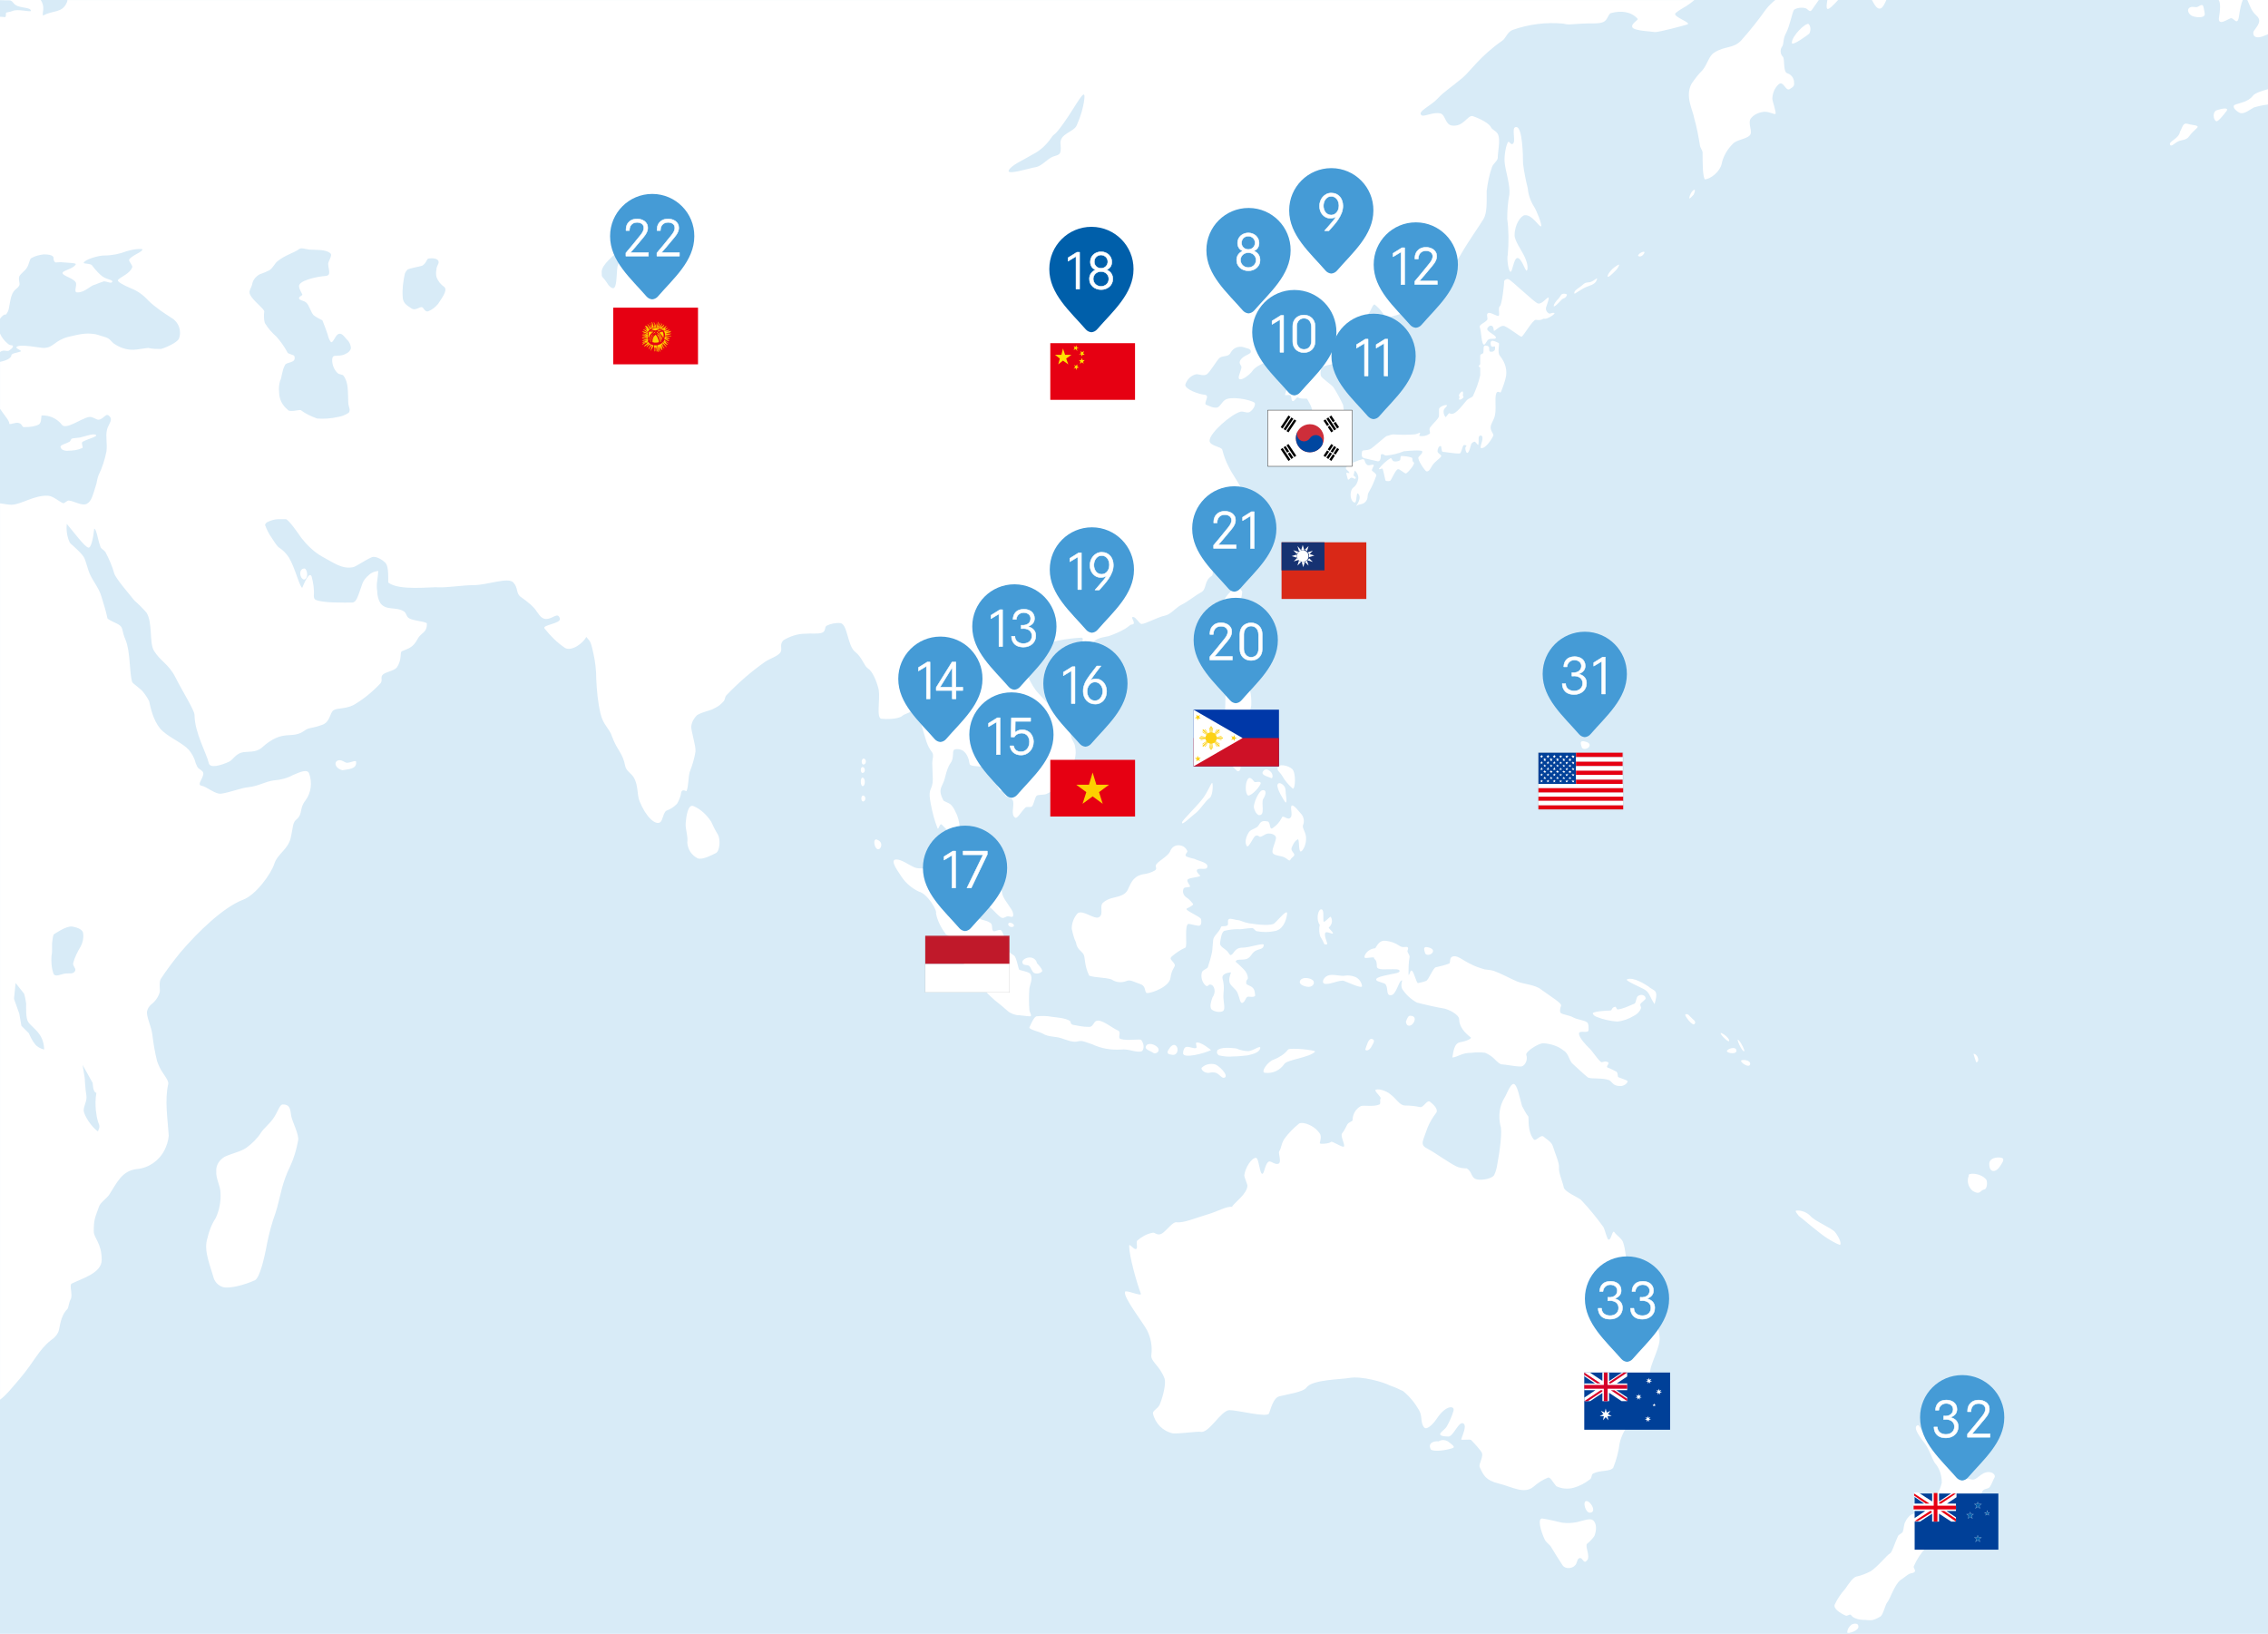 <?xml version="1.0" encoding="UTF-8"?>
<svg xmlns="http://www.w3.org/2000/svg" xmlns:xlink="http://www.w3.org/1999/xlink" viewBox="0 0 640 461">
  <defs>
    <style>
      .n {
        fill: #0038a8;
      }

      .o {
        fill: #fdd000;
      }

      .p {
        fill: #e60012;
      }

      .q, .r, .s, .t {
        fill: #fff;
      }

      .u {
        fill: #d92817;
      }

      .v {
        fill: #c0192a;
      }

      .r {
        stroke-linecap: round;
        stroke-linejoin: round;
        stroke-width: .14px;
      }

      .r, .w {
        stroke: #fff;
      }

      .x, .y, .w {
        fill: none;
      }

      .z {
        fill: #004098;
      }

      .aa {
        isolation: isolate;
      }

      .ab {
        fill: #ffe100;
      }

      .ac {
        fill: #163272;
      }

      .y, .w, .t {
        stroke-width: .05px;
      }

      .y, .t {
        stroke: #ababab;
      }

      .ad {
        fill: #459bd6;
      }

      .ad, .ae {
        fill-rule: evenodd;
      }

      .af {
        fill: #0060ad;
      }

      .ag {
        fill: #fcd116;
      }

      .ah {
        fill: #cd2e3a;
      }

      .ai {
        fill: #ce1126;
      }

      .aj {
        fill: #d8ebf7;
      }

      .s {
        stroke: #000;
        stroke-miterlimit: 10;
        stroke-width: .1px;
      }

      .ae {
        fill: #005faa;
      }

      .ak {
        fill: #d60029;
      }

      .al {
        fill: #0047a0;
      }
    </style>
    <symbol id="a" data-name="ブルー" viewBox="0 0 15.96 19.96">
      <path id="b" data-name="シェイプ 1 のコピー 2-4" class="ae" d="M7.98,0C3.57,0,0,3.58,0,7.98v.04C0,12.71,3.99,16.06,6.9,19.42c.27.31.65.5,1.05.54h.05c.41-.04.78-.23,1.05-.54,2.91-3.36,6.9-6.71,6.9-11.4C15.98,3.62,12.43.03,8.02,0h-.04Z"/>
    </symbol>
    <symbol id="c" data-name="水色" viewBox="0 0 15.96 19.96">
      <path id="d" data-name="シェイプ 1 のコピー 2-4" class="ad" d="M7.98,0C3.57,0,0,3.58,0,7.98v.04C0,12.71,3.99,16.06,6.9,19.42c.27.31.65.5,1.05.54h.05c.41-.04.78-.23,1.05-.54,2.91-3.37,6.9-6.71,6.9-11.4C15.98,3.62,12.43.02,8.02,0h-.04Z"/>
    </symbol>
  </defs>
  <g id="e" data-name="レイヤー 4">
    <g id="f" data-name="レイヤー 2">
      <rect class="aj" y="0" width="640" height="461"/>
    </g>
    <path class="q" d="M345.46,208.39c.15.6,1.34-.74,1.94,0s-1.94,2.68.6,3.58c1.04.3,2.38-1.04,3.58-.45.45.15,1.34,1.94,1.94,1.94s.89-1.49,1.49-1.04c1.79,1.34,3.73,4.02,4.32,3.87,0-1.64-.45-3.28-1.49-4.92-.75-1.19-.89.15-1.94-.3-.74-.3-1.64-1.49-2.23-1.49s-1.49,1.64-2.09,1.19c-1.34-.74-2.09-4.17-1.49-5.51.6-1.34,2.83-4.47,2.98-6.11.15-2.09-.15-4.32-.89-6.26-.3-.75-1.49.6-2.09.6s-2.68-2.09-3.87-.3c-.74,1.04-.15,6.71-.74,8.94-.15.74-1.04-.3-1.49-.15-.89.3.74,3.13,1.49,6.41ZM518.68,0h-3.02c-.18,1.09-.35,2.16-.04,2.47.4.4,1.9-1.18,3.06-2.47ZM564.79,326.69c-1.19-.3-3.72,0-3.43,2.09.15,2.23,1.94,2.09,3.13.15.3-.6,1.49-1.94.3-2.23ZM444.85,429.5c-1.34.3-2.68.3-4.02.15-1.94-.45-3.72-.89-5.66-1.19-1.34,0-.45,3.43.74,5.96.45.89,1.49,1.49,1.79,2.09,1.04,1.79,2.23,3.58,3.28,5.22.74,1.04,2.68.89,3.43,0,.6-.45.6-1.64,1.04-1.94,1.19-.89,1.34,2.09,2.53.3.75-1.04-.74-3.87-.15-4.47.74-.6,1.49-1.34,2.09-2.23.6-1.49.74-3.58-.45-4.47-.89-.6-2.68.15-4.62.6ZM517.86,347.7c-.89-1.19-5.81-3.13-7-4.62-1.04-1.04-2.53-1.64-4.02-1.49-.45.15.6,1.19.74,1.49.15,0,5.96,5.07,8.2,6.41,1.19.74,2.23,1.34,3.43,1.79.45-.3,0-1.79-1.34-3.58ZM505.64,12.16c.15.89,4.62-2.38,4.92-2.68.45-.89.45-1.94-.15-2.68-.74-.6-4.92,3.43-4.77,5.36ZM477.92,54.92c.45-.89.6-1.94-.3-1.04-.6.6-1.04,1.94-.89,2.09s.74-.6,1.19-1.04ZM556.74,336.08c2.09,1.19,1.94-.15,3.13-.45.89,0,1.04-2.23.6-2.83-1.64-1.94-5.36-1.94-4.92-1.04-.6,1.49-.15,3.28,1.19,4.32ZM556.89,297.34l.74,2.38c1.19,0,.45-2.38-.74-2.38ZM447.68,423.54c-1.19,0-.3,3.43,1.04,3.28,1.94-.15.15-3.28-1.04-3.28ZM290.04,270.22c-.74.15-2.09.89-1.34,1.79.45.45,1.34.15,1.79.6.45.45.74,1.64,1.34,1.94.74.3,1.64.15,2.23-.45.3-.45-1.19-2.09-1.49-2.38v-.15c-.3-1.04-1.49-1.64-2.53-1.34ZM346.51,179.48c.45-.45.6-1.49,1.04-2.68.75-1.19,1.34-2.53,1.79-4.02,0-1.34,1.04-3.72,1.19-5.66,0-.15,0-.3-.15-.45-.45-.74-1.34-1.04-2.09-.6-1.64,1.19-2.83,2.83-3.58,4.62-.45,1.19-.75,2.53-.89,3.87,0,1.04.89,1.79,1.49,2.83.6,1.04.74,1.94,1.19,2.09ZM335.48,260.69c.45,0,2.68.74,3.13.45.45-.3.45-1.19.3-1.79-.15-.74-4.77-2.53-4.02-2.98.3-.15,1.79-.89,1.79-1.19s-1.34-1.64-1.64-1.79c-1.04-.6-1.49-1.64-1.04-2.68.3-.6,2.09-.15,1.79-.74-.3-.6-1.19-1.64-.45-1.94.75-.45,3.87-.6,3.28-1.04-.6-.45-1.19-1.34-.74-1.64.74-.6,2.98.45,2.83-1.04-.15-1.04-2.83-1.49-3.58-1.94-.45-.15-2.23-.45-2.53-.89-.3-.45.6-1.04.45-1.34-.45-1.04-1.34-1.64-2.53-1.64-1.04,0-1.79.6-2.23,1.49-.6,1.79-4.02,3.13-4.17,4.32,0,.45.45.89-.3,1.34-1.04.6-2.09.89-3.28,1.04-.74.15-1.64.45-2.23,1.04-.6.45-1.04,1.19-1.34,1.79-.74,1.34-.74,2.38-2.53,3.13-1.79.74-3.58.6-5.22,2.09-1.04,1.04.3,3.13-1.04,4.02-1.34.89-4.62-2.23-6.11-1.04-1.04,1.19-1.64,2.68-1.64,4.32.3,1.34.6,2.68,1.19,3.87.3,1.94,1.49,2.38,2.09,3.28.6.89.15,2.98,1.64,6.11,1.79.6,4.32.45,6.26,1.04,1.34.89,2.83,1.04,4.32.45,1.04-.45,2.09.3,3.87.89,1.79.6,1.04,2.53,1.94,2.53,1.34,0,6.26-1.79,6.56-4.32.3-2.53,1.49-3.13,1.19-3.73-.6-1.19-1.64-1.49-.89-2.23,1.19-1.04,2.53-1.94,3.87-2.53.74-.3-.45-6.85,1.04-6.71ZM308.07,192c.6-1.64,1.94-4.32,1.04-4.92-1.34-.74-4.92.74-6.41,2.23-1.94,1.79-2.09,3.72.6,4.62,1.79.6,3.87-.3,4.77-1.94ZM408.94,407c-.74-.74-2.09-.89-2.98-.3-1.34-.15-3.13.45-2.23,2.23.3.6,3.28.6,6.11-.3,1.04-.3-.15-1.04-.89-1.64ZM285.27,260.39c-1.04-.3-1.04,1.04.15,1.19,1.04,0,.89-.89-.15-1.19ZM463.17,360.96c-1.04-2.23-2.09-2.09-3.87-4.47-.6-.89-.45-3.73-1.34-6.11-.45-1.04-1.94-1.94-2.38-2.68-.6-.89-.89,2.23-1.64,2.09-.45,0-1.04-2.83-1.49-3.58-1.94-2.68-4.02-5.22-6.26-7.6-.74-.74-4.62-2.23-4.92-3.58-.15-1.04-1.49-4.17-1.34-5.51s-1.04-3.87-1.79-6.26c-.45-1.19-1.94-1.94-2.53-2.53-.89-.74-2.23,1.49-2.83.74-1.79-2.23-1.34-5.81-1.49-6.41-.74-.89-1.19-1.94-1.79-2.98-.74-2.68-1.19-5.07-1.94-5.96-1.04-1.34-2.38,2.68-2.98,3.58-1.49,2.38-1.79,5.21-1.19,7.9.6,1.34-.15,7.15-.89,11.03-.15,1.04-.45,2.09-.89,2.98-.6.89-3.13,1.49-4.77,1.19-1.94-.45-1.19-2.09-2.98-3.13-1.04,0-2.09-.15-2.98-.6-2.09-1.04-6.26-4.02-7.75-4.77s-1.79-1.19-1.64-2.23c.15-.74.89-2.53,1.34-3.87.6-1.49,1.49-2.98,2.53-4.32.45-1.04-.89-2.24-1.79-2.98s-1.79,1.64-2.83,1.49c-1.34-.3-2.83-.45-4.17-.45-1.64,0-2.38-1.79-4.17-3.13-1.34-1.19-3.87-1.79-4.32-1.19.15.74,1.79,1.94,1.49,2.38-.3.45.15,1.34-.3,1.64-1.64.74-4.47.15-5.22.45-1.49.74-2.38,2.38-2.38,4.02,0,.3-1.04.45-1.49,1.19-.45.89-.89,1.79-1.49,2.53-.45.74.74,2.83.6,3.58-.15.75-3.43-1.64-3.73-1.19-.3.45-3.28.74-3.13.3.6-2.38.15-2.53-.74-3.58-.89-1.04-3.58-2.53-5.07-1.94-1.49,1.19-2.98,2.68-4.17,4.32-1.04,1.64-.74,2.38-1.49,3.58-.3.45.75,2.98-.15,3.43-.89.45-2.09-.74-2.68-.6-1.04.3-1.34,3.13-1.79,3.43-.89.6-1.04-4.47-1.94-4.47-1.19,0-2.98,2.68-3.28,4.92,0,.6.89,2.53.89,2.98-.15,2.23-3.28,4.47-4.32,5.81l.15.15c-1.64-.3-4.02,1.19-7,2.09-3.58,1.04-6.85,2.53-8.94,2.23-1.04,0-2.38,1.94-3.72,2.98-1.64,1.19-2.24-.3-2.98,0-1.64.3-3.13,1.19-4.32,2.23-.3.45.15,1.79-.15,2.23-.6.74-2.09-1.79-2.09-.74,0,2.83,2.09,10.28,3.28,13.41.45,1.04-4.32-1.19-4.47-.45-.45,1.64,5.22,8.79,6.26,10.88,1.04,2.09,1.49,4.47,1.19,6.85-.3,1.94,2.23,2.83,3.72,6.7.45,1.19-.3,4.77-1.34,7.3-.6,1.34-1.94,1.64-1.94,2.53.6,2.83,2.83,5.07,5.66,5.66,1.64.15,6.85-.6,7.75-.45,2.38.6,5.81-6.11,8.2-6.11s10.73,2.23,11.17.89c.45-1.19,1.19-4.32,2.83-4.77,2.23-.6,6.85-1.19,7.75-2.53,1.64-2.24,9.83-2.24,12.07-2.68,3.43-.6,9.68,1.19,11.32,2.09,1.34.45,2.68,1.04,3.87,1.64,1.79,1.49,3.28,3.28,4.47,5.36,1.04,1.79.3,3.58,1.49,4.92.74.74,2.38-.89,3.43-2.38,2.68-4.17,5.36-3.87,4.77-2.23-.45,1.49-1.04,2.83-1.79,4.17-.45.89-1.79,1.64-1.94,2.23s1.34.74,2.38.74c1.49-.15,2.98-4.77,4.32-3.58.74.74-.3,2.98-.74,4.32-.15.45,2.53-.15,2.83.3,1.34,1.34,2.68,2.98,2.83,3.28.89,1.19-.89,3.43-.45,4.32,1.04,2.23,1.64,3.72,5.36,4.62,3.73.89,7.15,3.13,9.83.89,1.19-1.04,2.53-1.94,4.02-2.53.74-.3,1.34,1.19,2.38,2.38,1.49.74,3.28.89,4.92.45,1.64-.45,3.28-1.34,4.62-2.38.6-.45.3-1.34.89-1.64,2.09-1.04,4.77-.45,5.66-1.64.89-2.23,1.49-4.47,1.79-6.85.45-2.09,1.49-4.02,2.83-5.81,1.04-1.34,1.19-6.85,2.38-7.75.3-.3,1.94-.45,2.23-1.19.74-2.09.89-4.62,1.34-6.56.74-2.53,2.53-6.11,2.53-8.2s-1.34-5.81-1.49-8.2c-.15-1.79-2.83-6.85-3.73-8.64ZM290.48,284.97c-.15-1.94-.15-4.02,0-6.11.15-1.04,1.04-2.68.3-4.02-.3-.6-2.83-1.04-3.13-1.19-.3-.15-.74-3.43-1.49-4.02-.15-.15-3.58-2.24-3.87-3.28,0-.45,1.34-.89,1.19-1.34,0-.6-.3-1.34-.75-2.23-.6-1.04-2.09.45-2.53-.15-.45-.6,0-1.79-.74-2.23-1.64-1.04-2.24-.45-4.02-1.79-.74-.6-.45-1.49-1.04-2.09s-1.64.45-2.68-.75c-.6-.74-2.83-2.83-3.58-3.58-1.19-1.19-3.43-2.09-4.02-2.98-1.04-1.79-1.79-3.87-3.58-4.17-.89,0-1.79,0-2.53-.3-1.64-.74-3.58-2.23-5.07-2.23-2.23,0,.89,3.87,1.49,4.92,1.19,1.79,2.98,3.28,4.92,4.17,2.38.6,5.21,5.36,4.77,6.11.45,2.23,1.49,4.17,2.83,5.96,1.64.6,2.68,2.98,2.98,3.58,1.34,2.83,2.53,6.56,4.02,7.6,1.19,1.04,2.23,2.23,3.13,3.58,1.04,1.49,2.38,2.68,3.72,3.87,1.19.89,2.38,1.94,3.58,2.98.89.74,2.09,1.19,3.28,1.19.45,0,2.24.3,2.98.3s-.15-1.19-.15-1.79ZM322.22,296.6c.45-.3.89-1.64-.15-3.13-.3-.45-3.87.3-5.81-.3-1.04-.3.3-1.94-.74-2.38-1.79-.74-4.77-3.43-6.26-2.68-.74.45-.89,1.79-2.09,1.64-1.49,0-2.98-.3-4.47-.6-.74-.3-.45-.74-.74-1.04-1.19-.89-4.02-1.04-5.07-1.19-1.49-.3-2.98-.3-4.47-.15-.75.45-1.19,1.49-1.94,3.13-.15.6,2.83,1.19,3.87,1.79,1.34.89,3.43.74,4.92,1.19,1.79.6,3.28,1.19,4.47,1.04,1.19-.15.89-.6,4.47.74,2.53,1.19,5.21,1.64,8.05,1.49,2.38-.3,4.47,1.04,5.96.45ZM631.84,4.41c.24-1.76.61-3.47,1.04-4.41h-6.8c.59.9.43,2.88.1,4.85-.45,2.68,2.38.6,3.28.3s1.94,2.53,2.38-.74ZM634.17,0c.8,1.68,1.01,2.98,2.58,4.41,1.64,1.49.3,2.83-.74,4.32-.45.74-.15,2.68,2.98,1.34.37-.16.7-.29,1.01-.41V0h-5.83ZM625.58,31.08c-1.34.45-1.04,2.83-.15,3.13.45.15,1.94-1.64,2.83-2.83.89-1.19-1.34-.74-2.68-.3ZM617.39,34.95c-1.49-.45-1.49,1.04-2.23,2.23-.3,1.94-3.13,2.68-2.83,3.58.3.89,1.34-.45,2.38-.89,1.04-.45,2.23-.3,2.98-1.34.74-1.04,1.34-1.49,2.23-2.38.89-.89-1.04-.74-2.53-1.19ZM619.77,2.02c-.74,0-1.49-.3-2.09.3s0,1.64.74,2.09c.74.45,3.13.74,3.58,0,.3-.3.15-.6-.15-2.23s-1.34-.15-2.09-.15ZM23.33,124.65c1.19-.74,4.47-1.49,3.72-1.94-.74-.45-2.68.3-4.47.74-.89.15-1.79.15-2.23.3-.3,0-.45.74-.74.89-1.04.6-2.68.89-2.53,1.49.3,1.34,2.53,1.04,2.09,1.04,1.34,0,2.68-.15,4.02-.74.45-.15-.45-1.49.15-1.79ZM530.82,2.32c.59-.34,1-1.26,1.48-2.32h-4.07c.81,1.52,1.56,2.84,2.59,2.32ZM2.62,98.87c.6-.45,1.04-.74,1.04-1.19s-.74,0-1.49-.74c-.86-.72-1.71-1.71-2.17-2.84v5.24c.08-.06.15-.11.23-.16,1.04-.6,1.79.15,2.38-.3ZM257.11,200.64c1.19-1.34.45-2.23,1.19-2.23,2.68.3,1.04,3.72,1.79,6.41,1.19,3.72,1.34,5.36,2.83,7.3.74.89.15,1.94.15,3.28,0,.89.15,3.28.15,4.47,0,3.13-1.34,2.38-.74,5.96l.15.89c.45,2.38,1.04,4.77,1.94,7,.3.6.6-1.64,1.19-1.04,1.64,1.64,3.73,3.73,3.87,5.07,0,.45,0,.74.15,1.19.6,2.38,1.64,4.77,1.64,7,0,1.49,2.09,5.81,3.43,7.3.74.74,2.83,1.49,3.87,2.23,1.64,1.19,2.23,2.24,3.58,3.28.74.6,1.34,0,1.79-.15.74-.3,2.09.89,1.79-.89-.15-1.19-2.38-3.43-2.98-5.22-.74-2.68-.3-5.81-1.19-8.34-.6-1.49-1.94-2.68-3.73-4.32-.15-.3-1.04-1.04-1.19-1.19-.6-.89-1.34-1.79-2.23-2.53-1.79-1.34-3.58-1.94-3.73-2.68-.15-1.49-.45-2.98-1.19-4.32-.3-.74-.74-1.49-1.34-2.09-.74-.6-1.94-.89-2.09-1.19-1.79-3.43-.15-3.72.45-6.41,1.04-4.32,1.79-3.87,2.09-5.22.45-1.79-.3-2.83,1.34-2.83s2.68,1.04,3.28,2.98c.15.6.15,1.34.45,1.49,1.04.6,3.28.15,4.62.89.6.45,1.19,1.04,1.49,1.79.75,1.49,1.49,3.28,1.94,4.17.45.89,1.34-.15,1.79.6,0,0-.15.45-.15.74s.3.74.6.74c1.04.3,1.64.75,1.79,1.34.3,1.49-.74,3.87.6,4.62.6.3,1.49-1.49,2.83-2.83.45-.45,1.19,0,1.79-.3.6-.3.89-2.83,1.49-3.13.6-.3,2.23-.15,2.68-.45,1.34-.6.89-.3,2.83-2.68,1.19-1.34,4.62-1.49,5.07-2.09.45-.6-.3-4.32,0-4.77.45-1.34.45-2.68.15-4.02-.15-.89-.89-1.64-1.04-2.53-.6-1.79-.74-3.58-1.64-4.47-2.23-2.23-5.81-5.66-8.34-8.64-1.19-1.64-2.09-3.43-2.83-5.36-1.04-2.09,2.98-3.58,4.62-6.85.74-1.49,7.45-2.53,11.03-2.68,1.04,0-.3,1.94.15,3.43.3.74,1.04,1.34,1.79,1.34,2.98-.15.45-2.23,1.64-3.72.89-1.04,3.58-1.34,4.17-1.49,1.64-.6,3.13-1.19,4.62-2.09,1.04-.6,1.34-1.19,1.94-1.19,1.49-.15-.89-2.38.45-2.09.74.15,1.64,1.94,2.23,1.94,1.19,0,4.47-1.94,6.7-2.38,1.49-.3,2.98-2.23,4.47-2.98,2.09-1.04,3.72-2.53,5.66-3.58,1.64-.89.74-3.28,2.98-4.62.6-.3,0-2.68.45-2.98.45-.3.89.45,1.34.15,1.64-1.34,2.53-5.22,3.87-6.56.6-.6,1.34.74,1.64.15.3-.6-.3-2.68,0-3.58.3-.89,1.49-.45,1.64-1.34.15-.45-.74-.89-.74-1.19.15-.6.74-1.04,1.04-1.34s-.89-1.64-2.09-1.34c-1.64.3-4.32.15-4.02-.3.3-.45,5.66-2.09,5.66-2.68s-3.13-2.53-3.13-3.28,2.98.15,2.68-.45c-.74-1.49-2.83-4.47-3.43-5.81-.89-1.64-1.49-3.28-1.94-5.07-.3-.89-3.58-1.04-3.58-2.53,0-2.23,6.26-7.6,8.79-8.2.89-.15,1.94.6,2.68,0,1.04-.74,1.64-2.23,1.19-2.53-1.19-.89-6.85-1.94-8.34-.74-.74.45-1.34,1.79-2.09,2.09-1.19.3-2.68-.6-3.13-.74-1.04-.3,1.19-2.68-.45-2.83-1.64-.15-5.51-1.49-5.51-2.83.45-1.49,1.64-2.68,3.13-2.98.89,0,2.09.6,2.98,0,.89-.6,2.83-4.02,3.58-4.62,1.04-.74,2.53-.15,3.13-1.49.74-1.34,2.24-1.94,3.73-1.49.6.3,1.79.3,1.94,1.04.3,1.04-2.09,1.04-2.98,2.68-.6,1.04.6,1.34.3,2.23-.3,1.19-1.04,2.68-.6,2.98.74.6,3.13-1.34,3.72-2.23,1.34-2.09,6.71-3.58,8.94-3.72.74-.15-1.04,3.58-.3,3.72s2.23-.45,2.83,0c.6.45-.15,1.79-.45,3.13,0,.45,1.19,0,1.04.6-.15.89-.74.15-1.34.45-.89.6-1.34,1.49-1.49,2.53,0,.3,1.04-.15,1.49.15.45.3.15,1.64.74,1.64.45,0,1.04-1.19,1.34-1.04,1.19.6,2.53.15,2.68.45.45.89,1.64,2.53,1.34,3.87-.15.45-1.94.3-2.09.45s1.04.89,1.04,1.49,0,2.53-.15,3.43-.45,1.04-.74,1.94c-.6,1.19-.45,2.53.3,3.58.6.6,2.38-.3,4.32-.89.6-.15.74-.89,1.34-1.04s1.49.3,1.64.3c.6-.15.15-.45,1.04-1.34.45-.45,1.04.6,1.79.15.89-.6.89-2.98.89-3.87,0-2.09-.3-4.32-.6-6.41-.74-1.64-1.64-3.28-2.68-4.92-.45-.74-3.28-2.53-3.58-3.28-.15-.6-.15-1.34.15-2.09.3-1.19,4.92-1.04,5.66-2.38,1.04-1.64,1.94-3.28,2.68-5.07-.15-1.79.6-3.58,1.94-4.77,1.19-1.04,2.24-2.23,3.28-3.58.3-.45,1.04-2.53,1.49-2.23.89.74,1.64,1.49,2.23,2.38.6,1.04,1.79,1.34,2.83.89,2.68-.6,5.07-1.79,7.3-3.43,1.79-1.49,8.79-8.64,11.77-13.71,2.38-4.17,5.51-8.49,6.56-10.28,1.04-1.79.89-4.62.89-7.9.3-2.38.74-4.62,1.49-6.7.3-1.04,1.64-1.79,1.64-2.68,0-1.64.74-4.77.15-6.41-.45-1.19-1.64-1.34-2.09-2.23-.74-1.49-4.62-2.98-5.21-3.13-1.49-.15-2.53,3.13-5.81,2.68-1.94-.3-1.79-3.13-3.28-3.43-2.23-.45-4.77,1.19-5.36.45-1.04-1.04,2.68-2.53,4.62-4.62s3.43-2.83,7.15-5.96c2.23-1.94,4.77-5.96,11.17-10.43.89-.6,1.34-2.38,2.83-2.98,4.62-1.64,9.54-2.23,14.3-1.79,1.79.45,1.79.15,5.51,0,1.94-.15,4.47.15,5.81-.45s1.34-2.38,2.23-2.53c2.68-.74,5.66-.45,7.45,1.64.3.3-1.94,1.34-1.49,2.38.45,1.04,5.81,1.19,6.26,1.34,1.04.15,8.64-1.94,9.09-2.09,1.94-.45-4.32-2.23-3.13-3.28.89-.74,1.94-1.34,2.98-1.94.82-.52,1.6-1.11,2.3-1.72H19.02c0,.21-.04.42-.16.68-1.34,3.13-3.87,2.09-6.71,3.72-.38-.89.74-2.21-.65-4.41H0v.04c.42.01.85.02,1.28.04h1.34c1.19.15.89,1.04,2.38,1.64,1.79.6,3.72.45,3.72,1.34,0,.45-3.58-.6-5.07,0-1.04.45-1.79.3-1.94.6-.15.3.15.89-.3,1.19-.23-.06-.79-.09-1.42-.12v85.26c.08-.12.15-.24.23-.35.3-.3.89-1.04,1.49-.89.3-.45.6-.89.74-1.49.15-.74.3-1.64.45-2.38.6-3.43,1.94-3.13,2.53-4.32.3-.74-.3-1.34,0-2.53.3-.74,1.64-1.64,2.09-2.38.74-1.04.74-2.53,1.34-2.83,1.04-.6,2.23-.89,3.43-1.04.74,0,2.98,0,2.83,1.19,0,.45.15.75.45,1.04.3.15,1.49-.15,1.94,0,1.49.15,4.17.15,3.87.6-1.04,1.64-5.07,1.79-3.28,2.98.6.45,2.83,1.19,3.28,2.09.45.89-.74,2.83.45,2.83,2.23,0,3.58-1.94,5.07-2.23.74-.3,1.49-.6,2.38-.89,1.04,0,2.09.74,2.38.15.3-.6-1.34-.6-2.68-1.49-.45-.3-.89-.74-1.34-1.19-.6-.6-1.19-1.34-1.64-1.94-.3-.6-2.38-.45-2.38-.74.15-.89,4.02-2.09,5.81-2.09,2.23,0,4.32-.45,6.26-1.19,1.49-.45,2.98-.75,4.47-.6.3.74-3.13,1.79-3.72,2.98-.15.45,1.04,1.64.89,2.09-.6,1.79-3.13,2.68-4.02,3.58-.45.45,1.49,1.49,3.58,2.38,1.94.74,3.58,1.94,4.92,3.43,1.04,1.04,2.23,1.94,3.43,2.83.89.6,1.94,1.34,3.13,2.09,2.09,1.19,2.98,3.72,2.09,5.96-.6,1.04-3.43,2.38-5.07,2.83-1.19,0-2.38,0-3.58-.3-1.04.15-2.38.3-3.28.45-2.09.3-4.32-.3-6.11-1.49-1.04-.6-1.19-1.49-2.53-1.94-.6-.15-2.23-.74-2.98-.89-2.83-.45-4.32,0-7.6.74-4.02,1.04-4.17,3.13-7,3.13-1.19,0-6.56-1.19-7.6-.3-.6.45,1.79,1.04,1.04,1.34s-2.53.45-2.53,1.04c-.09.99-1.91,1.59-3.21,1.86v13.23c1.07,1.69,2.76,3.44,2.62,4.28.6.15,1.64-.45,2.53-.3,1.34.3.89,1.34,1.79,1.19,1.49,0,2.83-.15,4.02-.74.74-.6.6-1.64.74-2.53,2.23-.15,4.47.89,5.81,2.68,1.19,1.34,5.36-1.79,7.45-2.23,1.04-.3,2.09.74,2.83.74,1.64-.15,2.09-2.38,3.28-.74.74.89-.6,2.23-.89,3.58-.45,1.94.15,3.87-.15,6.11-.45,2.23-1.19,4.62-2.23,6.71-.3.74-.45,1.64-.6,2.38-1.04,3.28-1.34,4.92-2.68,5.66-1.34.75-3.58-.74-5.07-.89-.45-.15-1.34.89-1.64.74-1.19-.45-2.68-1.94-4.17-2.09-3.87-.3-7.75,2.53-10.43,2.53-.66,0-1.82-.17-3.21-.4v252.92c1.69-1.25,2.9-2.78,5.45-5.77,4.32-5.07,5.36-8.2,8.94-11.03.89-.6,1.64-1.34,2.09-2.38.45-1.19.45-4.32,2.53-6.41.3-.3.45-1.94.89-2.68.74-1.19-.45-4.02.3-4.47,2.98-1.49,8.49-2.98,8.49-6.71,0-4.77-2.24-6.11-2.24-8.05,0-3.28.3-3.72,1.49-7,.3-1.04,2.09-2.24,2.83-3.28,2.23-3.43,3.58-6.85,7.9-7.3,3.28-.3,6.26-2.38,7.75-5.36.6-1.19,1.04-2.53,1.19-4.02-.3-4.77-1.19-9.98-.15-14.6.15-.74-.6-1.79-1.49-3.13-.74-1.04-1.19-2.09-1.64-3.28-.6-2.38-1.04-4.92-1.34-7.45-.3-2.53-1.79-5.22-1.49-6.71.15-.74.6-1.34,1.04-1.79,1.19-.89,2.09-2.09,2.53-3.58.15-.89-.3-2.68.3-3.73,1.64-2.53,3.58-5.07,5.51-7.45,5.07-5.96,12.22-12.81,17.73-14.9,3.58-1.34,7.9-7.3,8.79-10.13.89-2.83,3.87-4.02,4.62-7.3s.45-4.32,1.79-5.36c1.64-1.49.6-2.98,2.38-5.21,1.64-2.23,1.94-5.07,1.04-7.6-.45-1.19-1.94-.74-4.62.45-1.64.89-3.43,1.34-5.36,1.49-2.38.3-4.32,1.64-7.3,1.94-1.79.15-5.22,1.49-7.45,1.79-1.79.3-4.02-1.94-5.66-2.23-1.64-.3,1.34-2.83.3-4.02-.89-.89-1.04-.6-1.49-1.34-.15-.3-.3-.74-.45-1.04-.3-1.34-1.04-2.68-1.94-3.73-1.79-1.94-4.92-3.13-7.3-5.21-2.23-1.94-3.28-5.51-3.87-8.49-.45-.89-1.04-1.79-1.64-2.53-.6-.89-2.68-2.24-3.13-2.83-.89-2.68-.45-8.49-1.94-12.07-1.04-2.38-.6-3.28-1.64-4.02-.74-.6-2.68-1.19-3.43-1.94-.3-1.64-1.04-4.02-1.64-5.96-.74-2.83-2.98-5.07-3.73-7.6-1.19-3.58-.74-3.43-2.98-5.66-2.23-2.24-2.09-1.49-2.68-3.13-.45-1.34-.6-2.83-.45-4.32,1.79,2.09,5.07,6.56,6.11,6.71.74.15,1.34-2.53,1.64-5.36.3.15.3.3.45.6.45,1.04.74,3.13,1.34,4.62.15.45,1.04.89,1.34,1.34,1.04,1.94,1.94,4.02,2.53,6.11.45,1.49,4.62,6.26,5.66,7.6,1.19,1.04,2.38,2.23,3.43,3.43,1.79,2.83.74,8.49,2.09,10.73,1.79,2.98,4.17,3.72,6.11,7.6,1.94,3.87,5.36,9.24,5.36,10.58,0,4.92,3.43,10.88,4.02,13.56.3,1.49,3.28.74,5.81-.45.89-.45,1.79-2.09,3.43-2.53s3.87.15,5.66-1.34c6.26-5.66,8.34-2.09,12.22-4.92,1.19-.89,1.94-.45,5.07-1.64,2.09-.89,1.94-3.28,2.98-4.02,1.04-.74,3.28-.3,5.66-1.49,2.83-1.64,5.36-3.73,7.6-6.11.74-.89-.15-1.79.74-2.53s3.13-1.04,3.87-1.94c1.64-2.38.74-4.32,1.49-4.62,2.09-.89,3.13-1.04,4.47-3.58.89-1.64,2.68-1.64,2.53-4.32-1.04-.6-3.43-.6-4.92-1.34-.89-.45-.74-1.34-1.49-1.94-2.23-1.49-5.07-.15-6.71-2.38-.6-1.04-.89-2.23-.89-3.43-.15-.89-.15-1.94,0-2.83.15-1.19.3-2.23.3-2.83-1.04.15-1.94.45-2.68,1.19-.74.6-1.49,1.49-1.79,2.38-1.34,3.72-1.64,5.36-2.98,5.36-2.23,0-8.05.15-10.13-.74-.45-.15-.6-.6-.6-1.19.15-1.79-.15-3.58-.6-5.36-.6-1.64-1.94,1.34-2.68,3.13-.74-.3-2.09-5.81-3.72-8.49-.74-1.19-1.79-2.24-2.98-2.98-.74-.74-1.34-1.79-1.94-2.68-.75-1.04-1.34-2.23-1.79-3.43-.15-.3.15-.6.45-.89.89-.45,2.09-.89,3.13-.89h2.23c.74,0,3.73,4.32,4.32,5.21,1.64,2.09,3.58,4.02,5.96,5.36,3.13,1.64,5.51,3.58,8.64,2.98.89-.15,3.28-1.94,5.36-2.83,1.19-.45,3.13.89,3.73,1.49.89.89.89,2.83.89,5.66,2.98,2.38,11.92,1.19,14.16,1.34,2.23.15,6.85-.6,9.83-.6,4.02,0,9.83-2.38,11.32-.74,1.49,1.64.6,3.13,2.24,4.17.89.6,1.79,1.34,2.68,2.09.3.3.6.6.89.89,1.19,1.34,1.79,3.13,3.43,3.13,1.94,0,3.28-2.09,3.87-.15.45,1.49-5.07,1.79-4.32,2.83,1.64,2.09,3.58,4.02,5.81,5.51,1.94,1.04,5.21-1.49,5.96-3.13.89,1.19,1.19.74,1.94,4.32.6,2.53.89,5.07.89,7.75.15,3.13.45,6.41,1.19,9.54.74,3.28,2.53,4.17,3.28,6.56,1.49,4.02,2.98,4.47,3.72,8.34.3,1.34,1.64,1.94,2.38,3.13,1.34,2.24.89,4.92,1.64,6.71,1.79,4.47,4.47,6.85,5.81,5.96.74-.45.89-2.83,1.79-3.28,1.19-.45,2.09-1.04,2.98-1.94.6-1.04,1.04-2.09,1.19-3.28.3-1.04,1.49-.15,1.49-.3.6-1.49.45-3.58.89-5.36.74-1.94,1.34-3.87,1.64-5.81.15-1.64-1.34-5.96-1.19-7.15.15-1.19.74-2.24,1.64-3.13,1.79-1.04,3.73-1.19,4.92-1.94,1.04-.45,1.94-1.19,2.68-2.09.3-.45.3-1.19.6-1.49,3.43-3.58,7-6.71,11.03-9.54,1.34-.89,3.73-1.64,4.32-2.68.6-1.04-.45-2.23.89-3.43,1.79-1.04,3.87-1.79,6.11-1.79,1.64-.15,3.73.15,4.77-.3,1.04-.45.6-1.49,1.19-1.94,1.19-.6,2.68-.89,4.02-.74,1.94.45,1.94,6.41,4.02,8.05,2.09,1.64,2.53,4.02,3.72,4.77,1.19.75,2.38,3.43,2.98,5.96.45,2.83-.74,7.9.74,8.2,1.34.15,4.62.15,5.81-.74.6-.6,2.09-.89,2.53-1.34ZM284.67,48.06c.74-1.49,3.72-2.68,6.71-4.47,2.09-1.04,3.87-2.68,5.21-4.62,1.19-1.79.45.15,3.73-4.47,3.28-4.62,6.11-10.43,5.66-6.56-.3,2.53-1.04,4.92-2.09,7.3-.74,2.09-5.07,2.38-4.62,5.51.3,3.13-.45,2.83-2.09,3.43s-3.13,2.68-4.92,2.98c-1.79.3-8.34,2.38-7.6.89ZM9.92,294.66c-.74-.89-1.34-2.09-1.79-3.13l-2.09-2.09-.6-3.43-1.49-4.17.45-4.47,2.38,2.98c.3.89.45,1.79.6,2.83,0,1.04-.15,4.17.6,5.22.74,1.04,2.09,1.94,3.13,3.43.89,1.19,1.34,2.83,1.34,4.32-1.04-.3-1.94-.74-2.53-1.49ZM26.16,305.54s0,2.68,1.04,2.83c-.3,1.64-.3,3.28-.15,4.92.15,1.19.3,2.38.74,3.58.6,1.19,0,1.79-.15,2.38-1.79-1.19-4.02-4.62-4.02-5.96s1.04-2.68.74-4.32c-.3-1.64-.45-4.77-.45-4.77l-.6-3.72,2.83,5.07ZM20.35,261.43c1.64.3,3.13.89,3.13,2.09.15,1.19-.15,2.53-.74,3.58-.89,1.49-1.64,2.98-2.09,4.62-.15.89.74,1.34.6,2.09-.45,1.19-1.64.74-2.83.89-1.19.15-2.68,1.04-3.28.15-.6-1.64-.74-3.43-.6-5.21.15-.6.15-1.19.15-1.79v-1.64c.15-.89.15-1.79.45-2.53,0,0,3.58-2.53,5.21-2.23ZM95.29,105.28c.45.45,1.34.3,1.64.74,1.49,1.94,1.19,4.62,1.34,7.45,0,.6.15,1.04.3,1.64.15.45.15.89-.15,1.34-.89.6-1.94,1.04-2.98,1.19-1.94.45-4.02.6-5.96.45-1.64-.6-3.28-1.34-4.62-2.38-.45-.15-3.28.74-3.72-.15-1.49-1.19-2.38-2.98-2.38-4.92-.15-1.04,0-2.23.3-3.28.45-.6.45-2.68,1.34-4.32.45-1.04,3.28-.45,2.68-2.53-.15-.45-1.79-.6-1.94-1.04-.89-1.64-1.94-3.13-3.13-4.47-1.34-1.19-2.38-2.38-3.28-3.87-.3-1.04-.3-2.24-.15-3.28-.15-.74-2.38-2.38-3.58-4.02s-.3-1.94.15-3.58c.15-1.19,1.04-2.23,2.09-2.83.89-.3,1.94-.74,2.83-1.19,1.04-.74,1.49-1.94,2.24-2.53,2.23-1.79,4.77-2.38,6.11-3.43.6-.45,1.64,0,2.83.15,1.64.15,4.62-.15,5.96,1.04.74.6-.74,2.38-.6,3.13.15,1.79.89,3.13-.74,3.28-2.38.15-8.05,1.34-7.45,3.13,0,.45.74,1.79.89,2.09.15.3-1.19.6-.89,1.19.3.6,1.34.45,2.09,1.19.74.75,1.19,2.53,1.94,3.43.74.6,1.64,1.04,2.53,1.49.74,1.79,1.19,3.13,1.49,4.02.15.74.45,1.49.89,2.09.6.45,1.19-1.79,2.09-2.23.89-.45,1.64.6,2.38,1.49.74.6,1.19,1.64,1.19,2.53-.15.6-.6,1.19-1.64,1.64-1.49.74-2.98.15-3.43.74-.45.6-.3,3.13,1.34,4.62ZM124.5,84.42c-.3.45-.6.89-.89,1.34-.74.89-1.64,1.64-2.83,2.09-.6.15-1.04-.45-1.34-.89-.75-1.04-1.94,1.04-3.43,0-.75-.6-2.38-1.19-2.38-3.28-.15-2.09.15-4.32.6-6.41.15-.45.45-.89.74-1.19.74-.45,3.87-.89,4.32-1.19,1.19-.89,1.04-1.79,1.64-1.94.89-.15,2.68-.15,2.83.89.15.6-.6,1.19-.6,2.23-.15.6-.15,1.34,0,2.09.45,1.19,1.19,2.09,2.23,2.83.74.6,0,2.09-.89,3.43ZM184.1,72.35c-2.23.3-4.77,1.34-6.41.45-1.49-.74-2.83.3-3.43,2.38-.3,1.64-.15,5.21-.89,5.96-.3.45-1.19,0-1.79-.89-1.79-2.83-1.79-1.49-1.79-3.58s3.72-4.77,4.77-5.96c1.04-1.19,4.32-.15,7.15-.3,3.72-.3,6.11-1.04,6.41.89.3,1.94-1.79.74-4.02,1.04ZM491.33,299.28c-.3.45,2.23,2.23,2.53,1.04.3-1.19-2.23-1.49-2.53-1.04ZM492.23,296.6c.15-.15-.74-2.24-1.64-3.13-.89-.89,1.04,3.58,1.64,3.13ZM561.22,415.35c-2.38,0-3.28,2.53-4.92,2.09s-2.83-.15-3.43-1.64-.15-2.23-1.34-2.98c-.74-.6-1.34,0-1.94-.15-.6-.15-1.04-1.19-1.19-1.64s-1.19-1.64-1.79-2.68c-.89-1.79-1.34-3.43-2.23-3.58-.74-.3-1.34-.6-1.79-1.04-1.04-.74-.89-1.94-1.64-1.49-1.19.74,1.19,3.72,2.23,5.07,1.34,1.79,1.94,4.17,2.83,5.51,1.34,1.49,1.94,3.58,1.94,5.51-.3,1.34-.74,2.53-1.64,3.58-.74.74-2.24.74-2.53,1.34-.3.6,1.04,1.04,2.98,1.79,1.04.15,1.94.6,2.68,1.19.74,1.34-1.19,2.98-.89,4.02.3.45.74,1.64,1.49,1.79.89.15,2.68-2.23,4.62-3.87,1.49-1.19,1.79-1.94,1.79-2.53-.15-.89-1.19-1.34-.6-2.23.15-.3,2.09-.45,2.83-1.04.3-.3.45-1.49,1.04-1.94s1.34-.3,1.79-.89c.6-.89.89-1.94,1.34-2.68.3-.6-.45-1.49-1.64-1.49ZM487.31,296.6c0,.6,2.98,1.04,2.68-.3-.3-1.19-2.68-.3-2.68.3ZM487.91,293.76c.3-.45-1.04-1.79-2.09-2.23-1.19-.45,1.79,2.68,2.09,2.23ZM477.63,287.51l-1.19-1.19c-.3-.15-.74-.3-.89,0-.15.3,1.94,3.13,2.53,2.68.6-.45.15-1.04-.45-1.49ZM504.3,20.65c-1.19-.45-.6-4.02-1.19-4.62-.74-.74-.89-2.09-.15-2.98.45-.89.15-2.09,1.04-3.72,1.04-1.94,1.79-5.96,2.23-6.56.89-.6,2.24-.74,3.28-.45.74.3,1.19,1.34,1.79.45.47-.65,1.2-1.74,1.94-2.77h-12.29c-.98.8-1.88,1.67-2.61,2.62-2.23,3.13-4.47,5.96-7,8.79-2.23,2.38-4.62,1.49-7.6,3.43-1.49.89-1.94,3.28-3.28,4.92-1.19,1.19-2.23,2.53-3.13,3.87-1.94,3.58.45,7.6.74,9.68.74,2.53,1.19,5.07,1.64,7.75,0,.45.74,1.49.74,1.94,0,3.13,0,6.41.6,7.6,1.64,0,4.32-2.24,4.77-4.32.45-2.23,1.64-4.17,3.13-5.66,1.04-1.19,3.72-1.34,4.77-2.38,1.04-1.04-.6-3.28.3-4.77.89-1.19,2.38-1.79,3.87-1.94,1.64,0,2.83.89,3.13.6.3-.3-.89-3.73-.89-4.17,0-1.49.6-3.13,1.79-4.17,1.34-1.19,1.94,2.09,3.13,1.34,1.19-.75,1.34-.89,1.19-2.24-.15-1.04-.89-1.94-1.94-2.23ZM546.17,431.89c0-1.94.3-1.94-1.04-1.49-.74.45-1.79.6-2.68.74-.6-.15-.3-1.64-.89-2.09-.89-1.64-.89-2.53-2.53-1.49-.6.6-1.04,1.04-1.34,1.79-.45.6-.45,2.09-.74,2.83-.15.45-1.04.74-1.34,1.19-1.19,2.68-1.64,4.47-2.23,4.92-1.04.6-3.43,3.72-5.51,5.07-1.19.6-2.53,1.19-4.02,1.49-1.04.3-2.09,1.94-3.13,3.43-1.19,1.34-2.23,2.83-2.98,4.47-.45,1.04,1.34,2.38,3.13,3.13.3.15.89-.3,1.19-.3s.6.6.89.74c.74.45,1.79.74,2.68.74,2.09,0,2.38.6,4.92-.89.89-.45,1.34-3.28,2.09-4.17.74-.89,1.94-4.77,3.58-6.11.74-.45,1.94-1.49,2.53-1.79.6-.3,1.34-.15,1.64-.74.15-.45-.6-1.04-.3-1.49.74-1.79,1.94-3.58,3.28-5.07.89-1.19,2.68-1.79,3.28-2.98.15-.45.3-1.04.3-1.49,0,0-.74-.3-.74-.45ZM522.47,458.41c-.74.6-1.19,1.34-1.19,2.23.15.45,2.98-.45,3.13-1.49.15-1.19-1.04-1.19-1.94-.74ZM466.9,283.33c.3-1.19.74-2.53.3-3.43-.3-.6-1.34-.89-1.94-1.49-.89-.6-4.32-2.83-6.11-2.09-.89.3,4.17,2.38,5.07,2.98,1.34.89,1.34,2.09,2.68,4.02ZM385.25,296.15c.45.6,1.34,0,1.79-.89.45-.89,1.19-1.79.15-2.09-1.04-.3-1.49,1.79-1.94,2.98ZM402.68,267.24c-1.19-.15-.74.89-.6,1.49.15,1.04,1.64.75,2.09.15s.3-1.34-1.49-1.64ZM398.36,129.12c-.89-.3-1.94-.45-2.98-.45-.3.3-.15,1.04-.3,1.19-.45.3-1.19.45-1.79.3-.45-.15-.6-1.04-.89-.89-1.19.74-2.38,1.79-3.28,2.98,0,.45.6-.15,1.04,0,0,0,.6,2.24.75,3.13,0,.45.89.45,1.34.3.3,0,1.49-3.13,2.23-3.28.45-.15,1.79,1.19,2.23,1.19s2.83-2.83,2.23-3.13c-.6-.3-.15-1.19-.6-1.34ZM362.75,226.42c.6.15,0-2.38,0-3.58s-1.79-2.53-2.23-1.49c-.45,1.04,1.94,4.77,2.23,5.07ZM440.67,84.57c.3-.45,1.19-.3,1.49-1.34.15-.3-.89-.45-1.19-.3-.6.15-.6.74-1.19,1.34s-1.34,1.49-1.34,2.09c.15.45,1.49-1.04,2.23-1.79ZM463.32,72.2c.74-.59,1.19-1.49,0-1.04-.74.3-1.19.89-1.04,1.04s.45.3,1.04,0ZM373.62,277.52c1.19.6,4.47-1.19,5.66-.74,1.19.45,4.92,2.23,5.07,1.49-.15-1.19-.89-2.24-2.09-2.68-.89-.3-1.79-.45-2.68-.3-1.04.3-3.58-.6-4.92,0s-1.64,1.94-1.04,2.23ZM396.72,288.25c.15,1.64,1.49,1.34,2.09.45.6-.89.74-2.09-.89-2.09-.45,0-.74.45-1.19,1.64ZM450.66,78.76c.15-.6-.6.3-1.64.74-.6.3-1.34,0-2.09.6-1.49,1.34-2.83,1.79-2.68,2.68,0,.45,1.94-1.34,3.73-1.94,1.79-.6,2.38-1.04,2.68-2.09ZM435.46,294.36c2.09.15,4.17.74,5.81,2.09,1.49.89,1.49,2.98,2.68,3.87,1.34,1.19,2.68,2.53,4.17,3.73,1.04.45,4.17,0,5.96.74.74.45.6.6,1.34,1.19.45.3,1.04.45,1.64.45,1.04.15,2.23-.74,2.23-1.34,0-.3-2.53-1.04-2.68-1.19s0-1.04-.45-1.49c-.89-.45-1.64-.89-2.53-1.19-.6-.3.74-1.19.15-1.49-1.04-.6-1.64.3-2.09-.15-1.19-1.04-2.38-3.13-3.43-4.02-.45-.45-2.83-2.83-2.68-4.02.15-.89,2.68.15,2.68-.89,0-.45.15-1.79-.45-2.23-.89-.6-2.83-.74-3.87-1.34-1.04-.6-2.68-.74-3.43-1.19-.45-.3-.3-1.34,0-2.09.3-.74-2.83-2.53-5.66-4.62-1.64-1.34-4.92-1.49-6.7-2.23-1.79-.74-4.47-2.23-6.56-2.98-.89-.3-1.79-.3-2.68-.45-1.49-.45-2.83-.89-4.17-1.64-1.94-.89-3.58-2.53-4.92-1.94-.89.3-.45,1.79-.89,1.94-1.19.45-2.38.74-3.73,1.04-.74,0-2.09,3.73-2.83,3.87-.74.3-1.49.45-2.23.6-.45,0-1.04-2.83-1.64-3.43s-.74,1.49-1.04,1.04c0-1.64,0-3.28.3-4.92.15-.45-.6-1.34-.6-1.64s.3-.74.15-1.04c-.3-.6-1.34.3-2.53-.6-1.04-.74-2.38-1.19-3.72-1.34-1.49-.15-2.09.6-2.98,2.09-2.53.3-3.28,2.38-2.98,2.68.3.3,2.09-.3,2.68,0v.3c.74.45.74,1.49.74,2.09,0,1.34,2.68.74,5.66.89,1.04.15,1.04.74,0,1.04-1.94.45-6.26,1.04-5.81,1.94.15.6,2.38.74,2.68,1.34.74,1.19,0,3.13,1.49,2.98s2.09-3.87,2.98-4.17c.45-.3-.45,1.19.15,2.38,1.04,1.64,2.53,2.98,4.17,3.87,1.64.45,6.26,1.49,7.45,1.64,1.19.15,4.47,1.64,4.47,3.13,0,1.94,1.49,3.73,3.28,5.07.3.3-1.19,1.04-2.98,1.34-1.79.3-1.94,2.83-2.23,4.32,1.64-.15,2.53-1.34,5.51-1.34,1.19-.15,2.53-.15,3.73,0,1.04.45,1.94,1.04,2.68,1.79s1.49,1.49,2.09,1.49c.89,0,3.58.6,5.36.6.89,0,2.09-1.64,1.49-3.28-.3-.89,3.43-3.28,4.77-3.28ZM456.92,74.73c0-.3-1.34.6-1.94,1.19s-1.34,1.49-1.34,2.09c.15.45,1.34-.74,2.09-1.49.45-.45.89-.89,1.19-1.79ZM200.64,231.78c-1.19-1.79-2.83-3.43-4.92-4.32-1.64-.74-2.09,3.13-2.23,4.77-.15,1.64.74,3.87.45,5.51.15,1.94,1.19,3.58,2.98,4.47,1.34.45,3.87-.89,5.07-1.49,1.19-.6,1.34-3.87.6-5.22-.74-1.19-1.34-2.38-1.94-3.72ZM97.98,215.24c-.6,0-1.34-.74-2.09-.74-1.79,0-1.64,2.23.74,2.83,1.64-.3,3.87-.3,3.87-2.09.15-1.04-1.04-.15-2.53,0ZM85.76,163.54c1.49-.3.89-3.13.15-3.13-1.64,0-1.49,2.68-.15,3.13ZM247.27,236.85c-1.19,0-.3,3.43.89,2.68.6-.45.74-1.49.15-2.09-.3-.3-.6-.45-1.04-.6ZM635.71,27.05c-1.34,1.79-4.17,2.09-5.07,2.53-.89.45.15,1.64,1.34,2.24s3.13-1.04,4.02-1.49c1.38-.41,2.63-.68,3.99-.84v-4.33c-1.88.53-3.7,1.11-4.29,1.89ZM79.8,311.64c-.89,0-1.34,1.94-2.53,3.73-1.19,1.79-2.83,2.98-3.58,4.17-1.04,1.64-2.53,3.13-4.17,4.32-1.79,1.19-3.87,1.49-6.11,2.53-1.49.89-2.53,2.38-2.38,4.17-.15,1.94,1.19,4.17,1.19,5.96.15,2.38-.3,4.92-1.34,7.15-1.19,1.79-1.94,3.87-2.38,5.81-.89,2.98.15,5.81,1.64,10.58.3,1.49,1.34,2.68,2.83,3.13,1.94.45,5.96-.6,8.94-1.94,1.34-.6,2.68-6.11,3.43-10.28.6-2.98,1.34-5.81,2.38-8.64.74-2.23,1.19-4.62,1.79-6.85s1.34-4.32,2.38-6.41c1.04-2.23,1.79-4.77,2.24-7.3.3-1.64-1.64-5.21-1.94-6.85-.3-1.64-.15-3.28-2.38-3.28ZM243.55,218.07c.74-.15.6-1.64-.15-1.64s-.6,1.94.15,1.64ZM243.7,214.05c-.74,0-.74,1.94.15,1.64.74-.3.6-1.64-.15-1.64ZM243.55,221.8c.74-.3.6-2.38-.15-2.38s-.6,2.68.15,2.38ZM243.55,224.48c-.74,0-.6,1.94.15,1.64.74-.3.6-1.64-.15-1.64ZM385.69,141.04c.45-.89,0-1.19.6-2.24.89-1.49,1.49-2.98,2.09-4.62,0-.6-.89-1.04-1.19-1.34s.6-1.34.45-1.64c-.15-.3-1.34.3-1.79,0-1.04-.74-.45-1.64-1.34-1.64-1.64.45-3.13,1.04-4.47,2.09-.89.74.74,1.19.74,1.79,0,.15-.89-.15-.89,0s.3,1.34.45,1.79c.15.45.6-.45,1.04-.45s1.04.6,1.19.15c.15-.45-.74-.6-.6-.89.15-.6.3-1.49.45-1.19.6.6.89,1.34.89,2.09-.15,1.04-.6,2.09-1.49,2.68-1.19,1.19-.74,4.02.45,4.17.74.15.3-3.73,1.19-2.23.89,1.49-1.34,3.72-.6,3.13s2.09-.15,2.83-1.64ZM358.58,217.77c-.74-.74-1.64-1.04-2.23,0-.6,1.04,1.94,1.49,2.38,1.79.45.15.6-1.04-.15-1.79ZM341.74,296.3s-2.98-2.53-4.17-2.09c-.3,0,.3,1.34,0,1.49-.74.3-1.79-.45-2.83-.3-.6.15-.89,1.04-.89,1.79,0,1.64,6.11,0,7.9-.89ZM346.51,213.3c-.6,1.04,1.79,3.58,2.68,4.32,1.49.15.74-2.83,0-3.72-.74-.89-2.09-1.64-2.68-.6ZM353.81,227.76c.15.89.6,1.79,1.34,2.23,2.09.3.6-3.43,1.34-4.62.89-1.34.89-2.68-.3-2.38-.89.15-2.38,3.28-2.38,4.77ZM356.64,266.65c0-.74-4.02.74-5.96.74-2.53,0-2.38,1.94-3.43,2.09-.3,0-.45-.6-1.04-1.19s-1.94-1.19-1.94-2.09c.15-1.19.45-3.43,1.34-3.58,1.34-.3,2.53-.45,3.87-.45.6.15,2.38-.3,3.87-.3.45,0,.89.89,1.34.89,1.64.3,3.28.3,4.77,0,2.53-.3,3.43-2.83,3.73-4.77.3-1.94-2.53,1.64-3.58,2.53-.74.74-4.47.45-7.15,0-1.64-.3-2.53-.89-3.13-.89s-2.09-.6-2.53-.3c-.6.3,0,1.49-.45,1.79-.89.45-1.64,0-1.79.45-.6,1.64-2.09,2.38-2.23,3.72-.15,1.34-.15,2.38-.3,3.28-.3,1.49-.74,2.98-1.19,4.32-.15.45-1.34.74-1.64,1.34-.45,1.34,0,2.98,1.04,3.87.6.45.74-.3,1.19-.3,1.34,0,1.79,2.23.74,3.58-.45,1.19-.89,2.68-.3,3.43.74.6,1.94.89,2.98.6.74-.3.74-.89.45-3.13-.3-2.24.45-3.28-.3-6.11-.45-1.64,2.23-1.79,2.23-1.79.45-.15-.6,1.19-.3,2.68.15,1.04,1.79,1.94,2.23,2.98.74,1.64.74,3.43,1.64,2.83.6-.45.6-1.04,1.04-1.49.45-.45,1.79.3,2.38-.45-.15-.45,0-1.34-.6-2.09s-1.94-.89-1.94-1.34c-.15-1.04.45-1.04.45-1.49,0-.89-.45-1.79-1.19-2.53s-1.49-1.49-2.23-2.09c0-.89,1.64-.45,2.83-.74,1.34-.3,1.49-1.49,2.53-2.23,1.04-.74,2.53-.45,2.53-1.79ZM353.96,220.6c-.74-.89-1.34-1.64-1.94-.6-.6,1.04-.74,3.72.15,4.47,1.04.15,3.72-2.83,3.58-3.58-.15-.6-1.64,0-1.79-.3ZM357.68,231.78c-.89-.15-1.79-.3-2.38.89s-2.23,1.19-2.83,2.09c-.89,1.34-1.34,2.98-.6,4.02.45.45,1.49-1.94,2.23-2.83,1.04-.6,1.04.3,1.64.15.6-.15,1.19-.74,1.94-.89,1.19-.15,2.53.45,2.38,1.34-.15,1.19-1.34,3.43-.89,4.17s2.38.75,3.28,1.19c.89.45,1.34,1.19,1.64.74.45-.89,1.49-1.04,1.04-1.79-.45-.74-1.04-1.04-.45-2.09.3-.74.74-1.49,1.49-1.94.6-.3.15,3.43.89,3.43.45,0,1.64-1.79,1.49-4.02-.15-1.79-1.34-2.68-.74-3.72.3-1.04,0-2.24-.74-2.98-.45-.45-1.94-2.53-2.53-2.23-.6.3.3,2.53-.3,3.28-.74,1.19-2.23-.89-2.53.15-.6,1.19-1.49,2.23-2.68,2.98-.89.45-.45-1.79-1.34-1.94ZM364.83,222.54c.74,0,.89-4.47-.15-5.51s-4.17-1.79-4.17-.15c0,.74.74,1.04,1.34,2.09.75,1.34,1.79,2.53,2.98,3.58ZM464.37,281.7c0-.89-1.34-1.34-2.23-.6-.45.45-.45,1.79-.89,2.09-1.79.74-3.28,1.49-4.77,1.64-.3,0-.45-.89-.74-.74-1.04.15-.74,1.04-1.34,1.04-1.19,0-5.36.3-4.92.89.15.3.3.6,1.04.89,1.79.74,3.87,1.19,5.81,1.34,1.64-.15,3.28-.74,4.77-1.64.89-.45,1.64-1.19,1.94-2.09.15-.45-.3-.74-.15-1.19.15-.45,1.49-1.19,1.49-1.64ZM366.92,276.63c-.6,1.04.89,1.64,1.94,1.79,1.49.3,2.38-1.04,1.64-1.79-.74-.74-2.98-1.04-3.58,0ZM356.94,302.7c2.23.3,4.32-.74,5.51-2.53.89-1.19,7.15-1.79,8.64-3.43.3-.45-7-1.19-7.6-.6-1.04,1.34-2.53,2.23-4.02,2.83-1.64.45-3.87,3.58-2.53,3.73ZM372.58,264.26c1.49,2.38.74,2.23,1.79,2.23.6,0-.74-1.94-.45-3.13.15-.89,2.23.45,2.23,0s-1.34-1.49-1.19-1.64c.89-.75,1.19-1.94.6-2.98-.15-.45-1.94,1.94-2.09,1.19-.15-1.34.3-3.73-.89-3.28-.74.45-1.19,2.98-.15,4.32-.3,1.19-.15,2.38.15,3.28ZM411.77,112.73c.3.15.74-.15.89-.3.74-.6,0-.6.15-1.04s0-1.19-.3-.89c-.3.15-1.04.89-.74,1.34.3.45-.3.74,0,.89ZM341.29,302.7c.6-.15,1.19-.15,1.79,0,1.19.45,1.79,1.79,2.53,1.34,1.19-.6-1.79-3.58-2.83-3.73-1.19-.3-2.68,0-3.58.89-.6.3.6,1.79,2.09,1.49ZM425.62,40.02c-.6.6-1.19,3.87-1.04,5.66.15,2.38,1.64,6.41,1.34,9.24-.45,2.23-.6,4.62-.6,6.85.45,3.28.45,6.71.15,10.13-.3,1.04.15,4.47.74,4.77s.89-3.72,1.94-3.87c1.19-.15,2.23,3.72,2.68,3.58.3-.3.45-1.49-.45-3.58-.89-2.09-2.98-4.77-2.98-6.41,0-3.13,1.79-5.51,2.83-5.66,2.09-.3,4.17,3.43,4.62,3.13.45-.3-1.34-4.62-1.94-5.51-1.04-1.64-1.64-3.43-1.79-5.21-.6-2.38-1.04-4.62-1.34-7,0-2.23-.15-9.98-1.79-10.28-1.64-.3-.3,3.43-.89,4.47-.6,1.04-1.19-.6-1.49-.3ZM417.58,92.32c.45,1.19.45,4.92,1.19,4.92.45,0,.74-1.19,1.34-1.49.6-.3,1.79,0,1.94-.3.6-.74-2.53-1.79-2.38-2.68,0-.15.45-.89,1.04-.89.89,0,.74,1.49.89,1.49.74-.3,1.94-1.79,2.98-1.34,1.64.74,4.32,2.98,4.77,2.98s3.13-4.77,4.02-4.77c1.94.3,1.79-.45,2.53-.3s3.28-1.49,2.68-1.64c-.6-.15-1.04.3-1.49.15-.74-.45-1.04-1.19-.74-1.94.3-.89,1.04-2.83.45-2.53-.6.3-1.79,1.94-2.83,1.64-1.04-.3-7.6-6.71-8.34-6.85-.45-.15-1.04.15-1.19.6v.3c0,.6-.6,6.26-1.19,6.71-.6.45,0,2.23-.3,2.68-.3.45-2.23-1.04-2.98-.74-.74.3,0,1.49-.3,1.94-.74.89-2.38,1.34-2.09,2.09ZM400.59,122.12c-.45.15-1.04.45-1.49.45-1.94.15-3.87.15-5.96,0-.6,0-1.49.45-1.79.45s-3.73,3.13-4.47,3.58c-1.19.74-2.53.15-2.53.89,0,.3-.45,1.49.6,1.79,1.19.3,2.53.6,3.87.89,1.04,0,.74-1.79.89-1.94.74-.3.74.3,1.49.3,1.79-.15,3.43-.6,4.92-1.19,1.34-.15,4.92-.45,5.21,0,.15.6-.6,1.04-1.04,1.64-.45.6,1.79,3.87,2.23,4.02.74.15,1.19-.89,1.64-1.64.74-1.19,2.53-2.23,2.53-2.68s-1.04-.74-1.04-1.34.3-1.49.89-1.49c.3,0,.15,1.64.6,1.64s3.87.6,4.77.45c.45,0,.74-1.94,1.04-2.24.3-.3,1.19,0,.74.3-.45.3,0,1.79.3,1.79.6.15,1.04-2.23,1.19-2.53.15-.3.74-.74,1.04-.6.3.15.74.89.89.89s.15-1.49.15-1.94c0-.6.45-.89.89-.6.74.74-.89,3.43-.15,3.43,1.49.15,3.43-3.43,3.43-3.58,0-.6-1.04-1.49-.74-2.68.3-1.19.89-1.64,1.19-3.13.45-2.23-.3-5.66.6-6.41.3-.3.89.3,1.04,0,.6-1.49,1.19-2.98,1.49-4.62.15-1.19,0-2.38-.45-3.43-.3-.74-.74-1.49-1.34-2.23-.74-.89,0-3.43-.3-3.58-.3-.15-1.49-.74-1.94-.6s-.45,1.04-.15,1.49c.3.45,1.04-.15,1.04.15s.15.89-.3,1.19c-.3.3-.89.3-1.19.15-.3-.45,0-1.04-.3-1.34-.3-.3-.6-.3-1.04-.3-.6.15-.3,1.19-.45,1.94-.15.6-.89.3-.89.89v2.38c0,.15-.45.45-.45.6s.45.3.45.45v2.09c-.45,2.09-1.19,4.02-2.09,5.96-.45.45-1.34.6-1.79,1.19-1.64,1.94-3.43,4.47-4.77,3.58-.3-.15-1.04,1.34-1.19,1.04-.45-.6-.6-1.34-.45-1.94.3-.74,1.04-1.04.89-1.34-.15-.3-2.09.3-2.23,1.04v1.94c0,.74-1.79,2.24-2.53,3.28-.45.74.3,1.49-.15,1.79-.89.6-1.79.74-2.83.6-.15-.3.45-1.04,0-.89ZM341.44,225.08c.89-.89.89-4.17.6-4.17s-1.19,2.53-2.68,4.47c-2.38,2.98-5.81,6.11-5.81,6.71-.15,1.04,2.68-1.79,3.87-2.68,1.49-1.19,2.68-3.43,4.02-4.32ZM348,298.09c1.34,0,2.68-.15,4.02-.3,1.34-.3,3.28-.74,3.58-1.94.3-1.19-1.79.6-3.28.74-1.19,0-2.38-.3-3.43-.74,0,0-3.73-.6-5.07.3-.15,0-.3.15-.3.3-.3.6,0,1.04.45,1.34,1.34.3,2.68.45,4.02.3ZM323.41,295.11c-.6,1.04,1.19,1.34,2.23,2.09.89.15,1.79-.75,1.04-1.64-.75-.89-2.68-1.49-3.28-.45ZM329.67,296.3c-.6,1.04.15,1.19,1.19,1.34,1.49.15,1.79-1.79,1.04-2.53-.74-.75-1.64.15-2.23,1.19Z"/>
  </g>
  <g id="g" data-name="レイヤー 5">
    <path class="q" d="M446.28,210.64c-.15-.6-.6-1.64.6-1.49,1.79.3,1.94,1.05,1.49,1.64s-1.94.9-2.09-.15"/>
    <g>
      <polyline class="z" points="540.29 437.26 540.29 421.42 563.91 421.42 563.91 437.26"/>
      <polygon class="q" points="551.95 426.35 551.95 424.26 549.41 424.26 552.1 422.46 552.1 421.27 550.76 421.27 547.17 423.66 547.17 421.27 545.23 421.27 545.23 423.66 541.34 421.12 540.14 421.12 540.14 422.31 542.98 424.26 539.99 424.26 539.99 426.35 543.28 426.35 540.14 428.44 540.14 429.34 541.79 429.34 545.23 427.1 545.23 429.34 547.17 429.34 547.17 427.1 550.61 429.34 551.95 429.34 551.95 428.14 549.26 426.35 551.95 426.35"/>
      <polygon class="p" points="544.63 426.35 545.08 426.35 545.08 426.8 541.19 429.19 540.29 429.19 544.63 426.35"/>
      <polygon class="p" points="543.43 424.26 540.14 422.01 540.14 421.42 544.48 424.26 543.43 424.26"/>
      <polygon class="p" points="547.62 426.35 548.66 426.35 551.95 428.59 551.95 429.34 547.62 426.35"/>
      <polygon class="p" points="547.17 423.96 547.17 424.26 547.77 424.26 551.95 421.42 551.21 421.42 547.17 423.96"/>
      <polygon class="p" points="551.95 424.85 546.72 424.85 546.72 421.27 545.67 421.27 545.67 424.85 539.99 424.85 539.99 425.9 545.67 425.9 545.67 429.34 546.72 429.34 546.72 425.9 551.95 425.9 551.95 424.85"/>
      <polyline class="x" points="563.91 437.26 563.91 421.42 540.29 421.42 540.29 437.26"/>
      <polygon class="af" points="557.18 433.82 557.78 434.27 557.48 435.02 558.08 434.57 558.68 435.02 558.53 434.27 559.13 433.82 558.38 433.82 558.08 433.23 557.93 433.82 557.18 433.82"/>
      <polygon class="w" points="557.18 433.82 557.78 434.27 557.48 435.02 558.08 434.57 558.68 435.02 558.53 434.27 559.13 433.82 558.38 433.82 558.08 433.23 557.93 433.82 557.18 433.82"/>
      <polygon class="af" points="554.94 427.25 555.54 427.69 555.39 428.44 555.99 427.99 556.59 428.44 556.29 427.69 556.89 427.25 556.14 427.25 555.99 426.65 555.69 427.25 554.94 427.25"/>
      <polygon class="w" points="554.94 427.25 555.54 427.69 555.39 428.44 555.99 427.99 556.59 428.44 556.29 427.69 556.89 427.25 556.14 427.25 555.99 426.65 555.69 427.25 554.94 427.25"/>
      <polygon class="af" points="557.18 424.41 557.78 424.85 557.48 425.6 558.08 425.15 558.68 425.6 558.53 424.85 559.13 424.41 558.38 424.41 558.08 423.81 557.93 424.41 557.18 424.41"/>
      <polygon class="w" points="557.18 424.41 557.78 424.85 557.48 425.6 558.08 425.15 558.68 425.6 558.53 424.85 559.13 424.41 558.38 424.41 558.08 423.81 557.93 424.41 557.18 424.41"/>
      <polygon class="af" points="560.03 426.8 560.47 427.1 560.32 427.55 560.77 427.25 561.22 427.55 561.07 427.1 561.37 426.8 560.92 426.8 560.77 426.2 560.62 426.8 560.03 426.8"/>
      <polygon class="w" points="560.03 426.8 560.47 427.1 560.32 427.55 560.77 427.25 561.22 427.55 561.07 427.1 561.37 426.8 560.92 426.8 560.77 426.2 560.62 426.8 560.03 426.8"/>
    </g>
    <g>
      <rect class="v" x="261.1" y="264.03" width="23.77" height="7.92"/>
      <rect class="q" x="261.1" y="272.1" width="23.77" height="7.92"/>
      <rect class="y" x="261.1" y="264.18" width="23.77" height="15.85"/>
    </g>
    <g>
      <rect class="p" x="296.38" y="214.4" width="23.92" height="15.99"/>
      <polygon class="o" points="308.33 217.98 307.29 221.42 303.7 221.42 306.54 223.51 305.49 226.8 308.33 224.71 311.17 226.8 310.13 223.51 312.97 221.42 309.38 221.42 308.33 217.98"/>
    </g>
    <g>
      <rect class="u" x="361.64" y="153.02" width="23.92" height="15.99"/>
      <rect class="ac" x="361.64" y="153.02" width="12.11" height="7.92"/>
      <path class="q" d="M368.06,155.26l-.45-1.49-.45,1.49h.9"/>
      <path class="q" d="M369.41,157.2l1.49-.45-1.49-.45v.9"/>
      <path class="q" d="M367.32,158.55l.45,1.49.45-1.49h-.9"/>
      <path class="q" d="M365.97,156.46l-1.49.45,1.49.45v-.9"/>
      <path class="q" d="M368.81,155.56l.45-1.49-1.05,1.05.3.15c.15.15.3.15.3.3"/>
      <path class="q" d="M368.96,158.1l1.49.45-1.05-1.05c0,.15-.15.3-.15.3-.15,0-.3.15-.3.3"/>
      <path class="q" d="M366.57,158.1l-.45,1.49,1.05-1.05c-.15,0-.3-.15-.3-.15-.15-.15-.3-.15-.3-.3"/>
      <path class="q" d="M366.42,155.71l-1.49-.45,1.05,1.05c0-.15.15-.3.15-.3.15-.15.3-.15.3-.3"/>
      <path class="q" d="M369.41,156.46l1.05-1.05-1.49.45q.15.15.3.3s0,.15.15.3"/>
      <path class="q" d="M368.21,158.55l1.05,1.05-.45-1.49c-.15.3-.45.3-.6.45"/>
      <path class="q" d="M366.12,157.35l-1.05,1.05,1.49-.45q-.15-.15-.3-.3c-.15,0-.15-.15-.15-.3"/>
      <path class="q" d="M367.17,155.26l-1.05-1.2.45,1.49q.15-.15.3-.15t.3-.15"/>
      <path class="q" d="M369.26,156.9c0,.9-.75,1.64-1.64,1.64s-1.64-.75-1.64-1.64.75-1.64,1.64-1.64,1.64.75,1.64,1.64h0"/>
    </g>
    <g>
      <rect class="p" x="173.05" y="86.81" width="23.92" height="15.99"/>
      <path class="o" d="M185.01,90.7c.15.15.15.3.15.45v1.2h-.3v-.15c0-.15,0-.45.15-.6.15-.3.15-.45.15-.75l-.15-.15Z"/>
      <path class="o" d="M184.41,90.85h0c.15,0,.15.15.3.3v.6c0,.15,0,.3.15.45v.15c-.3,0-.45.15-.75.15h0c-.15-.15-.15-.45-.15-.6v-.6c0-.15,0-.3-.15-.45.15,0,.3.15.3.3.15.3.15.6.3,1.05l.15.15v-1.05c0-.15,0-.3-.15-.45"/>
      <path class="o" d="M185.76,90.7h0v.3c0,.15,0,.45-.15.6,0,.15-.15.45-.15.6v.15l.15-.3c.15-.3.3-.45.45-.75.15-.15.15-.3.15-.45v.45c0,.15-.15.3-.15.45-.15.15-.15.3-.15.6v.3c0-.15.15-.3.15-.45.15-.3.45-.45.6-.75,0-.15.15-.15.15-.3v.3c0,.15-.15.3-.15.3-.15.15-.15.3-.3.6,0,.15-.15.15-.15.3v.15l.15-.3c.15-.3.45-.45.75-.6.15-.15.3-.3.3-.45v.3c0,.15-.15.3-.3.45s-.3.3-.45.6v.15c.15-.15.15-.3.3-.3.3-.15.6-.3.75-.45l.3-.3c0,.15,0,.3-.15.45-.15.3-.45.45-.75.6l-.15.3c-.15-.15-.15-.3-.3-.3-.45-.3-.9-.45-1.35-.6v-.45c.15-.3.3-.6.3-.9l.15-.3Z"/>
      <path class="o" d="M183.22,91.15c.15,0,.3.15.3.3.15.3.3.6.45.9l.15.15h0c-.3.15-.45.3-.6.45-.15-.15-.3-.3-.3-.45-.15-.15-.15-.45-.3-.6,0-.15-.15-.3-.3-.45.15,0,.3.15.45.3.15.3.3.6.6.75l.15.15v-.15c0-.15-.15-.3-.15-.3,0-.15-.15-.45-.15-.6,0-.15-.15-.3-.3-.45"/>
      <path class="o" d="M182.02,91.9c.15,0,.3,0,.45.15.3.15.45.45.6.75l.3.15c-.15.15-.3.3-.45.6-.15,0-.3-.15-.3-.15-.15-.15-.3-.45-.45-.6-.15-.15-.3-.3-.45-.3.15,0,.3,0,.45.15.3.15.6.45.75.6l.15.15-.15-.15q-.15-.15-.3-.3c-.15-.3-.3-.45-.45-.75l-.15-.3Z"/>
      <path class="o" d="M188.3,92.49l.15-.15c0,.15,0,.3-.15.15,0,.3-.15.45-.3.45-.15.15-.45.3-.6.45l-.15.15.3-.15c.3-.15.75-.15,1.05-.3l.3-.15c0,.15-.15.15-.15.3-.15.15-.3.15-.45.15s-.3.15-.45.15l-.3.15c.15-.15.3-.15.45-.15h.6c.15,0,.3,0,.6-.15h.15c0,.15-.15.15-.15.3-.15.15-.3.15-.45.15s-.45.15-.6.15l-.3.15h1.64l-.3.15c-.15,0-.3.15-.45.15h-.6c-.15,0-.3,0-.3.15h.15c.3,0,.6.15.75.15h.75q-.15.15-.3.15h-1.49v-.3c0-.6-.3-1.2-.6-1.64.15-.15.3-.15.45-.3.15.3.45.15.75-.15"/>
      <path class="o" d="M183.81,92.94c.45-.3.9-.45,1.35-.45s.75.15,1.05.45c-.45,0-.75.15-1.2.3h-.15c-.15,0-.45-.15-.6-.15,0,0-.15,0-.45-.15"/>
      <path class="o" d="M181.27,92.94h.3c.15,0,.3.15.45.15.15.15.3.15.45.3.15,0,.15.15.3.15h0l-.15.3-.15-.15c-.15-.15-.3-.15-.45-.3-.15-.15-.3-.3-.45-.3,0-.15-.15-.15-.3-.15"/>
      <path class="o" d="M183.52,93.24h0c.3-.15.6,0,.75,0l.45.15h-.15c-.15-.15-.6-.15-1.05-.15"/>
      <path class="o" d="M185.76,93.24c.15,0,.45-.15.75-.15l.15.15c-.3,0-.75.15-1.05.3h-.15c.15-.15.3-.15.3-.3"/>
      <path class="o" d="M183.37,93.39h0c.3,0,.75.15,1.05.3l-.15.15c-.3-.3-.6-.3-.9-.45h0Z"/>
      <path class="o" d="M186.65,93.39h0c-.3.15-.6.15-.9.3h-.15c.3-.15.6-.15,1.05-.3"/>
      <path class="o" d="M181.12,93.54h.6c.3.15.6.3.9.3h.3c-.15.15-.15.45-.15.75v.45c0,.3,0,.45.15.75v.15c-.15,0-.15.15-.3.15h-.6c-.15,0-.45,0-.6.15h-.15c0-.15.15-.15.3-.3.15-.15.3-.15.45-.15s.3-.15.6-.15l.3-.15h-.3c-.45,0-.75-.15-1.2,0h-.3q.15-.15.3-.3h.75c.15,0,.45,0,.6-.15h-.3c-.15,0-.45,0-.6-.15-.15,0-.45-.15-.6-.15h-.15c.15-.15.3-.15.45-.15h1.35-.45c-.3-.15-.45-.3-.75-.3h-.45c.15-.15.3-.15.45-.15s.45,0,.6.15h.6-.15c-.15-.15-.45-.15-.6-.3-.6-.15-.75-.3-1.05-.45h0Z"/>
      <polygon class="o" points="185.01 93.69 185.01 93.54 185.16 93.69 185.01 93.69"/>
      <path class="o" d="M183.07,93.84c0-.15.15-.15.15-.3.3,0,.6.15.9.3-.45.3-.75.75-.9,1.2,0,.15-.15.3-.15.45,0-.15-.15-.45-.15-.6,0-.3.15-.6.15-1.05"/>
      <path class="o" d="M186.06,93.84c.3-.15.6-.15.9-.3.15.3.3.6.3,1.05v.3c0,.15,0,.3-.15.45,0-.15-.15-.3-.15-.45-.3-.3-.6-.75-.9-1.05"/>
      <polygon class="o" points="184.56 93.84 184.71 93.69 184.71 93.69 184.86 93.84 184.71 93.99 184.56 93.84"/>
      <polygon class="o" points="185.31 93.84 185.46 93.69 185.61 93.84 185.46 93.99 185.31 93.84"/>
      <path class="o" d="M184.26,94.14l.15-.15.15.15h-.3c-.15.3-.3.6-.45.9l-.15.15h0v.15c-.15.3-.15.6-.15.75l-.15-.15h0c.15-.75.45-1.35.9-1.79"/>
      <polygon class="o" points="185.01 93.99 185.01 93.99 185.16 93.99 185.01 94.14 185.01 93.99"/>
      <path class="o" d="M185.61,93.99l.15-.15c.45.45.9,1.05,1.05,1.64v.3l-.15.15c-.15-.75-.45-1.35-.9-1.79l-.15-.15Z"/>
      <path class="o" d="M184.71,94.29h0c-.45.6-.75,1.2-.9,1.79v.45l-.15-.15c.15-.75.45-1.49,1.05-2.09"/>
      <path class="o" d="M185.31,94.29h0l.45.15c.45.6.75,1.2.75,1.94l-.15.15c-.15-.9-.45-1.64-1.05-2.24"/>
      <path class="o" d="M185.01,94.44h0c.45.45.75,1.2.9,1.79v.3c-.3.15-.75.15-1.2.15-.15,0-.45-.15-.6-.15,0-.75.15-1.49.75-1.94l.15-.15Z"/>
      <path class="o" d="M187.55,95.48v-.45h.3c.3.15.6.3.75.3s.3.15.45.15c-.15.15-.3.15-.45.15s-.6-.15-1.05-.15h0Z"/>
      <path class="o" d="M187.55,95.48h0c.15,0,.3,0,.45.15.3.15.6.3.9.6h.3-.45c-.3,0-.45-.15-.75-.3-.15-.15-.3-.15-.6-.15.15-.15.15-.3.15-.3"/>
      <path class="o" d="M182.47,96.08l.3-.15c0,.15.15.3.15.3l-.15.15c-.15.15-.3.15-.6.15-.15,0-.45.15-.6.15s-.15.15-.3.15c0-.15.15-.15.15-.3.15-.15.3-.15.45-.15.15-.15.45-.3.6-.3"/>
      <path class="o" d="M187.4,95.93c.15,0,.3.15.3.15.15.15.3.3.6.45.15.15.3.3.6.3h-.3c-.15,0-.3-.15-.3-.15-.15-.15-.45-.3-.6-.3s-.15-.15-.3-.15c0-.15,0-.3,0-.3"/>
      <path class="o" d="M187.1,96.53l.3-.3c.15,0,.3.15.3.15.15.15.3.3.45.6.15.15.3.3.45.3h-.45c-.15-.15-.3-.3-.45-.3q-.15-.15-.3-.3l-.3-.15Z"/>
      <path class="o" d="M182.77,96.38h0c.45.45.9.9,1.64,1.05h0c0,.15,0,.3-.15.45-.15.3-.3.45-.45.75,0,.15-.15.3-.15.45v-.45c0-.15.15-.45.15-.6.15-.15.15-.3.15-.6v-.15c0,.15-.15.3-.15.3-.3.3-.45.45-.6.75l-.15.3v-.15c0-.15,0-.3.15-.45s.15-.3.3-.6c.15-.15.15-.3.15-.45l-.15.15c-.15.15-.3.3-.45.3l-.3.3q-.15.15-.3.3v.15-.3l.15-.3.45-.45c.15-.15.15-.3.15-.3q-.15.15-.3.3c-.3.15-.6.3-.75.45s-.15.15-.3.3h0v-.3c.15-.15.15-.3.3-.3.15-.15.3-.3.45-.45q.15-.15.15-.3-.15.15-.3.15c-.3.15-.6.15-.9.45l-.3.15c0-.15.15-.3.15-.3.15-.15.3-.15.45-.3.45-.15.75-.15.9-.3"/>
      <path class="o" d="M185.46,97.43c.6-.15,1.2-.45,1.64-.9l.15.15c.15.15.3.45.45.6.15.15.3.45.45.6-.15,0-.3,0-.3-.15-.15-.15-.3-.3-.45-.45q-.15-.15-.3-.3l-.3-.15.15.3c.15.3.15.6.3.75,0,.15.15.3.3.45-.15,0-.3-.15-.3-.15-.15-.15-.3-.3-.3-.6-.15-.15-.3-.3-.45-.45q.15.15.15.3c.15.3.15.6.15.9,0,.15.15.3.15.45-.15,0-.3-.15-.3-.15-.15-.15-.15-.3-.3-.45,0-.15-.15-.3-.15-.3,0-.15-.15-.15-.15-.3.15.3.15.45.15.75v.3c0,.15,0,.45.15.6-.15,0-.3-.15-.3-.3-.15-.3-.15-.45-.15-.75,0-.15-.15-.3-.15-.45v1.64q-.15-.15-.3-.3v-1.64h0Z"/>
      <path class="o" d="M184.56,97.43h.75v.6c0,.15-.15.3-.15.6v.6q-.15-.15-.15-.3v-1.35.3c-.15.3-.3.6-.3.9v.45c-.15-.15-.15-.3-.15-.3,0-.15,0-.3.15-.6-.15-.45-.15-.6-.15-.9h0Z"/>
    </g>
    <g>
      <rect class="t" x="357.75" y="115.73" width="23.92" height="15.85"/>
      <g>
        <rect class="s" x="357.75" y="115.73" width="23.77" height="15.85"/>
        <g>
          <g id="h" data-name="b2">
            <g>
              <path id="i" data-name="b" d="M361.67,120.72l2.2-3.3M362.49,121.27l2.2-3.3M363.31,121.82l2.2-3.3"/>
              <path d="M363.59,122l-.55-.37,2.2-3.3.55.37-2.2,3.3ZM362.77,121.46l-.55-.37,2.2-3.3.55.37-2.2,3.3ZM361.94,120.91l-.55-.37,2.2-3.3.55.37-2.2,3.3Z"/>
            </g>
            <g>
              <path id="j" data-name="b" d="M373.75,128.78l2.2-3.3M374.58,129.33l2.2-3.3M375.4,129.88l2.2-3.3"/>
              <path d="M375.68,130.06l-.55-.37,2.2-3.29.55.37-2.2,3.29ZM374.85,129.51l-.55-.37,2.2-3.3.55.37-2.2,3.3ZM374.03,128.96l-.55-.37,2.2-3.3.55.37-2.2,3.3Z"/>
            </g>
          </g>
          <g>
            <path d="M374.3,126.76l2.75,1.83"/>
            <polygon class="q" points="376.96 128.73 374.21 126.9 374.39 126.63 377.14 128.46 376.96 128.73"/>
          </g>
          <circle class="ah" cx="369.63" cy="123.65" r="3.96" transform="translate(61.71 362.62) rotate(-56.31)"/>
          <path class="al" d="M366.34,121.45c-.61.91-.36,2.14.55,2.75s2.14.36,2.75-.55,1.84-1.16,2.75-.55,1.16,1.84.55,2.75c-1.21,1.82-3.67,2.31-5.49,1.1s-2.31-3.67-1.1-5.49Z"/>
        </g>
        <g>
          <g id="k" data-name="b2">
            <g>
              <path id="l" data-name="b" d="M363.86,129.88l-2.2-3.3M364.69,129.33l-2.2-3.3M365.51,128.78l-2.2-3.3"/>
              <path d="M363.59,130.06l-2.2-3.3.55-.37,2.2,3.3-.55.37ZM364.41,129.51l-2.2-3.3.55-.37,2.2,3.3-.55.37ZM365.24,128.96l-2.2-3.3.55-.37,2.2,3.3-.55.37Z"/>
            </g>
            <g>
              <path id="m" data-name="b" d="M375.95,121.82l-2.2-3.3M376.77,121.27l-2.2-3.3M377.6,120.72l-2.2-3.3"/>
              <path d="M375.68,122l-2.2-3.3.55-.37,2.2,3.3-.55.37ZM376.5,121.45l-2.2-3.3.55-.37,2.2,3.3-.55.37ZM377.32,120.9l-2.2-3.29.55-.37,2.2,3.29-.55.37Z"/>
            </g>
          </g>
          <g>
            <path d="M363.18,127.96l.82-.55M374.3,120.54l.96-.64M376.09,119.35l.82-.55"/>
            <path class="q" d="M363.27,128.09l-.18-.27.82-.55.18.27-.82.55ZM374.39,120.68l-.18-.27.96-.64.18.27-.96.64ZM376.18,119.49l-.18-.27.82-.55.18.27-.82.55Z"/>
          </g>
        </g>
      </g>
    </g>
    <polyline class="p" points="296.38 112.82 296.38 96.83 320.29 96.83 320.29 112.82"/>
    <polygon class="ab" points="299.96 98.32 300.56 100.12 302.35 100.12 300.86 101.17 301.46 102.81 299.96 101.76 298.62 102.81 299.07 101.17 297.72 100.12 299.51 100.12 299.96 98.32"/>
    <polygon class="ab" points="305.34 101.02 305.49 101.61 306.09 101.61 305.64 102.06 305.79 102.66 305.34 102.21 304.75 102.66 304.9 102.06 304.45 101.61 305.05 101.61 305.34 101.02"/>
    <polygon class="ab" points="304.9 99.07 305.34 99.37 305.94 99.07 305.64 99.67 306.09 100.12 305.49 100.12 305.19 100.57 305.05 99.97 304.45 99.97 305.05 99.67 304.9 99.07"/>
    <polygon class="ab" points="302.95 97.73 303.55 97.88 303.85 97.43 303.85 98.03 304.45 98.18 303.85 98.32 304 99.07 303.55 98.47 302.95 98.77 303.25 98.18 302.95 97.73"/>
    <polygon class="ab" points="303.1 102.96 303.55 103.26 304 102.81 304 103.41 304.45 103.71 303.85 103.86 303.85 104.45 303.55 103.86 302.95 104.01 303.4 103.56 303.1 102.96"/>
    <g>
      <rect class="n" x="336.78" y="200.24" width="24.13" height="16.01"/>
      <rect class="ai" x="336.78" y="208.25" width="24.13" height="8"/>
      <path class="q" d="M350.64,208.25l-13.86,8v-16.01"/>
      <path class="ag" d="M337.58,201.63l.48.42.56-.31-.25.59.46.43-.64-.05-.27.58-.14-.62-.63-.08.55-.33-.12-.63Z"/>
      <path class="ag" d="M348.42,207.4v.64s.61.21.61.21l-.6.21v.64s-.4-.51-.4-.51l-.61.18.36-.52-.36-.52.61.18.38-.51Z"/>
      <path class="ag" d="M337.93,213.21l.27.58.64-.05-.46.43.25.59-.56-.31-.48.42.12-.62-.55-.33.63-.08.14-.62Z"/>
      <path class="ag" d="M341.76,204.87l-.21.21.1,1.57s-.07,0-.1.01l-.19-1.44-.17.17.26,1.28c-.21.04-.41.12-.58.24l-.73-1.09h-.24l.88,1.15s-.05.04-.08.07l-1.04-1.19h-.29v.29l1.19,1.04s-.04.05-.07.08l-1.15-.88v.24l1.09.73c-.12.17-.2.37-.24.58l-1.28-.26-.17.17,1.44.19s0,.07-.01.1l-1.57-.1-.21.21.21.21,1.57-.1s0,.07.01.1l-1.44.19.17.17,1.28-.26c.04.21.12.41.24.58l-1.09.73v.24l1.15-.88s.04.05.07.08l-1.19,1.04v.29h.29l1.04-1.19s.05.04.08.07l-.88,1.15h.24l.73-1.09c.17.12.37.2.58.24l-.26,1.28.17.17.19-1.44s.07,0,.1.01l-.1,1.57.21.21.21-.21-.1-1.57s.07,0,.1-.01l.19,1.44.17-.17-.26-1.28c.21-.04.41-.12.58-.24l.73,1.09h.24l-.88-1.15s.05-.04.08-.07l1.04,1.19h.29v-.29l-1.19-1.04s.04-.05.07-.08l1.15.88v-.24l-1.09-.73c.12-.17.2-.37.24-.58l1.28.26.17-.17-1.44-.19s0-.07.01-.1l1.57.1.21-.21-.21-.21-1.57.1s0-.07-.01-.1l1.44-.19-.17-.17-1.28.26c-.04-.21-.12-.41-.24-.58l1.09-.73v-.24l-1.15.88s-.04-.05-.07-.08l1.19-1.04v-.29h-.29l-1.04,1.19s-.05-.04-.08-.07l.88-1.15h-.24l-.73,1.09c-.17-.12-.37-.2-.58-.24l.26-1.28-.17-.17-.19,1.44s-.07,0-.1-.01l.1-1.57-.21-.2Z"/>
    </g>
    <g>
      <rect class="z" x="434.12" y="212.38" width="10.61" height="8.82"/>
      <rect class="q" x="434.12" y="223.59" width="23.92" height="1.2"/>
      <polygon class="q" points="434.12 221.2 434.12 222.39 458.04 222.39 458.04 221.2 444.73 221.2 434.12 221.2"/>
      <rect class="p" x="434.12" y="224.79" width="23.92" height="1.2"/>
      <rect class="p" x="434.12" y="222.39" width="23.92" height="1.2"/>
      <rect class="p" x="434.12" y="227.18" width="23.92" height="1.2"/>
      <rect class="q" x="434.12" y="225.98" width="23.92" height="1.2"/>
      <rect class="q" x="444.73" y="213.72" width="13.15" height="1.2"/>
      <rect class="q" x="444.73" y="216.26" width="13.15" height="1.2"/>
      <rect class="p" x="444.73" y="214.92" width="13.15" height="1.2"/>
      <rect class="p" x="444.73" y="212.38" width="13.15" height="1.2"/>
      <rect class="p" x="444.73" y="217.46" width="13.15" height="1.2"/>
      <rect class="p" x="444.73" y="220" width="13.15" height="1.2"/>
      <rect class="q" x="444.73" y="218.66" width="13.15" height="1.2"/>
      <polygon class="q" points="435.01 212.98 435.16 213.28 435.46 213.28 435.16 213.57 435.31 213.87 435.01 213.72 434.72 213.87 434.87 213.57 434.57 213.28 434.87 213.28 435.01 212.98"/>
      <polygon class="q" points="436.81 212.98 436.96 213.28 437.26 213.28 436.96 213.57 437.11 213.87 436.81 213.72 436.51 213.87 436.66 213.57 436.36 213.28 436.66 213.28 436.81 212.98"/>
      <polygon class="q" points="438.6 212.98 438.75 213.28 439.05 213.28 438.75 213.57 438.9 213.87 438.6 213.72 438.3 213.87 438.45 213.57 438.15 213.28 438.45 213.28 438.6 212.98"/>
      <polygon class="q" points="440.4 212.98 440.4 213.28 440.84 213.28 440.55 213.57 440.7 213.87 440.4 213.72 440.1 213.87 440.25 213.57 439.95 213.28 440.25 213.28 440.4 212.98"/>
      <polygon class="q" points="442.19 212.98 442.19 213.28 442.64 213.28 442.34 213.57 442.34 213.87 442.19 213.72 441.89 213.87 441.89 213.57 441.74 213.28 442.04 213.28 442.19 212.98"/>
      <polygon class="q" points="443.83 212.98 443.98 213.28 444.28 213.28 444.13 213.57 444.13 213.87 443.83 213.72 443.69 213.87 443.69 213.57 443.39 213.28 443.83 213.28 443.83 212.98"/>
      <polygon class="q" points="435.91 213.87 436.06 214.17 436.36 214.17 436.06 214.47 436.21 214.77 435.91 214.62 435.61 214.77 435.76 214.47 435.46 214.17 435.76 214.17 435.91 213.87"/>
      <polygon class="q" points="437.71 213.87 437.86 214.17 438.15 214.17 437.86 214.47 438 214.77 437.71 214.62 437.41 214.77 437.56 214.47 437.26 214.17 437.56 214.17 437.71 213.87"/>
      <polygon class="q" points="439.5 213.87 439.65 214.17 439.95 214.17 439.65 214.47 439.8 214.77 439.5 214.62 439.2 214.77 439.35 214.47 439.05 214.17 439.35 214.17 439.5 213.87"/>
      <polygon class="q" points="441.29 213.87 441.29 214.17 441.74 214.17 441.44 214.47 441.59 214.77 441.29 214.62 440.99 214.77 441.14 214.47 440.84 214.17 441.14 214.17 441.29 213.87"/>
      <polygon class="q" points="443.09 213.87 443.09 214.17 443.39 214.17 443.24 214.47 443.24 214.77 443.09 214.62 442.79 214.77 442.79 214.47 442.64 214.17 442.94 214.17 443.09 213.87"/>
      <polygon class="q" points="435.91 215.67 436.06 215.97 436.36 215.97 436.06 216.12 436.21 216.41 435.91 216.26 435.61 216.41 435.76 216.12 435.46 215.97 435.76 215.97 435.91 215.67"/>
      <polygon class="q" points="437.71 215.67 437.86 215.97 438.15 215.97 437.86 216.12 438 216.41 437.71 216.26 437.41 216.41 437.56 216.12 437.26 215.97 437.56 215.97 437.71 215.67"/>
      <polygon class="q" points="439.5 215.67 439.65 215.97 439.95 215.97 439.65 216.12 439.8 216.41 439.5 216.26 439.2 216.41 439.35 216.12 439.05 215.97 439.35 215.97 439.5 215.67"/>
      <polygon class="q" points="441.29 215.67 441.29 215.97 441.74 215.97 441.44 216.12 441.59 216.41 441.29 216.26 440.99 216.41 441.14 216.12 440.84 215.97 441.14 215.97 441.29 215.67"/>
      <polygon class="q" points="443.09 215.67 443.09 215.97 443.39 215.97 443.24 216.12 443.24 216.41 443.09 216.26 442.79 216.41 442.79 216.12 442.64 215.97 442.94 215.97 443.09 215.67"/>
      <polygon class="q" points="435.91 217.31 436.06 217.61 436.36 217.61 436.06 217.91 436.21 218.21 435.91 217.91 435.61 218.21 435.76 217.91 435.46 217.61 435.76 217.61 435.91 217.31"/>
      <polygon class="q" points="437.71 217.31 437.86 217.61 438.15 217.61 437.86 217.91 438 218.21 437.71 217.91 437.41 218.21 437.56 217.91 437.26 217.61 437.56 217.61 437.71 217.31"/>
      <polygon class="q" points="439.5 217.31 439.65 217.61 439.95 217.61 439.65 217.91 439.8 218.21 439.5 217.91 439.2 218.21 439.35 217.91 439.05 217.61 439.35 217.61 439.5 217.31"/>
      <polygon class="q" points="441.29 217.31 441.29 217.61 441.74 217.61 441.44 217.91 441.59 218.21 441.29 217.91 440.99 218.21 441.14 217.91 440.84 217.61 441.14 217.61 441.29 217.31"/>
      <polygon class="q" points="443.09 217.31 443.09 217.61 443.39 217.61 443.24 217.91 443.24 218.21 443.09 217.91 442.79 218.21 442.79 217.91 442.64 217.61 442.94 217.61 443.09 217.31"/>
      <polygon class="q" points="435.91 219.1 436.06 219.4 436.36 219.4 436.06 219.55 436.21 219.85 435.91 219.7 435.61 219.85 435.76 219.55 435.46 219.4 435.76 219.4 435.91 219.1"/>
      <polygon class="q" points="437.71 219.1 437.86 219.4 438.15 219.4 437.86 219.55 438 219.85 437.71 219.7 437.41 219.85 437.56 219.55 437.26 219.4 437.56 219.4 437.71 219.1"/>
      <polygon class="q" points="439.5 219.1 439.65 219.4 439.95 219.4 439.65 219.55 439.8 219.85 439.5 219.7 439.2 219.85 439.35 219.55 439.05 219.4 439.35 219.4 439.5 219.1"/>
      <polygon class="q" points="441.29 219.1 441.29 219.4 441.74 219.4 441.44 219.55 441.59 219.85 441.29 219.7 440.99 219.85 441.14 219.55 440.84 219.4 441.14 219.4 441.29 219.1"/>
      <polygon class="q" points="443.09 219.1 443.09 219.4 443.39 219.4 443.24 219.55 443.24 219.85 443.09 219.7 442.79 219.85 442.79 219.55 442.64 219.4 442.94 219.4 443.09 219.1"/>
      <polygon class="q" points="435.01 214.77 435.16 215.07 435.46 215.07 435.16 215.22 435.31 215.67 435.01 215.37 434.72 215.67 434.87 215.22 434.57 215.07 434.87 215.07 435.01 214.77"/>
      <polygon class="q" points="436.81 214.77 436.96 215.07 437.26 215.07 436.96 215.22 437.11 215.67 436.81 215.37 436.51 215.67 436.66 215.22 436.36 215.07 436.66 215.07 436.81 214.77"/>
      <polygon class="q" points="438.6 214.77 438.75 215.07 439.05 215.07 438.75 215.22 438.9 215.67 438.6 215.37 438.3 215.67 438.45 215.22 438.15 215.07 438.45 215.07 438.6 214.77"/>
      <polygon class="q" points="440.4 214.77 440.4 215.07 440.84 215.07 440.55 215.22 440.7 215.67 440.4 215.37 440.1 215.67 440.25 215.22 439.95 215.07 440.25 215.07 440.4 214.77"/>
      <polygon class="q" points="442.19 214.77 442.19 215.07 442.64 215.07 442.34 215.22 442.34 215.67 442.19 215.37 441.89 215.67 441.89 215.22 441.74 215.07 442.04 215.07 442.19 214.77"/>
      <polygon class="q" points="443.83 214.77 443.98 215.07 444.28 215.07 444.13 215.22 444.13 215.67 443.83 215.37 443.69 215.67 443.69 215.22 443.39 215.07 443.83 215.07 443.83 214.77"/>
      <polygon class="q" points="435.01 216.41 435.16 216.86 435.46 216.86 435.16 217.01 435.31 217.31 435.01 217.16 434.72 217.31 434.87 217.01 434.57 216.86 434.87 216.86 435.01 216.41"/>
      <polygon class="q" points="436.81 216.41 436.96 216.86 437.26 216.86 436.96 217.01 437.11 217.31 436.81 217.16 436.51 217.31 436.66 217.01 436.36 216.86 436.66 216.86 436.81 216.41"/>
      <polygon class="q" points="438.6 216.41 438.75 216.86 439.05 216.86 438.75 217.01 438.9 217.31 438.6 217.16 438.3 217.31 438.45 217.01 438.15 216.86 438.45 216.86 438.6 216.41"/>
      <polygon class="q" points="440.4 216.41 440.4 216.86 440.84 216.86 440.55 217.01 440.7 217.31 440.4 217.16 440.1 217.31 440.25 217.01 439.95 216.86 440.25 216.86 440.4 216.41"/>
      <polygon class="q" points="442.19 216.41 442.19 216.86 442.64 216.86 442.34 217.01 442.34 217.31 442.19 217.16 441.89 217.31 441.89 217.01 441.74 216.86 442.04 216.86 442.19 216.41"/>
      <polygon class="q" points="443.83 216.41 443.98 216.86 444.28 216.86 444.13 217.01 444.13 217.31 443.83 217.16 443.69 217.31 443.69 217.01 443.39 216.86 443.83 216.86 443.83 216.41"/>
      <polygon class="q" points="435.01 218.21 435.16 218.51 435.46 218.51 435.16 218.66 435.31 218.96 435.01 218.81 434.72 218.96 434.87 218.66 434.57 218.51 434.87 218.51 435.01 218.21"/>
      <polygon class="q" points="436.81 218.21 436.96 218.51 437.26 218.51 436.96 218.66 437.11 218.96 436.81 218.81 436.51 218.96 436.66 218.66 436.36 218.51 436.66 218.51 436.81 218.21"/>
      <polygon class="q" points="438.6 218.21 438.75 218.51 439.05 218.51 438.75 218.66 438.9 218.96 438.6 218.81 438.3 218.96 438.45 218.66 438.15 218.51 438.45 218.51 438.6 218.21"/>
      <polygon class="q" points="440.4 218.21 440.4 218.51 440.84 218.51 440.55 218.66 440.7 218.96 440.4 218.81 440.1 218.96 440.25 218.66 439.95 218.51 440.25 218.51 440.4 218.21"/>
      <polygon class="q" points="442.19 218.21 442.19 218.51 442.64 218.51 442.34 218.66 442.34 218.96 442.19 218.81 441.89 218.96 441.89 218.66 441.74 218.51 442.04 218.51 442.19 218.21"/>
      <polygon class="q" points="443.83 218.21 443.98 218.51 444.28 218.51 444.13 218.66 444.13 218.96 443.83 218.81 443.69 218.96 443.69 218.66 443.39 218.51 443.83 218.51 443.83 218.21"/>
      <polygon class="q" points="435.01 220 435.16 220.3 435.46 220.3 435.16 220.45 435.31 220.75 435.01 220.6 434.72 220.75 434.87 220.45 434.57 220.3 434.87 220.3 435.01 220"/>
      <polygon class="q" points="436.81 220 436.96 220.3 437.26 220.3 436.96 220.45 437.11 220.75 436.81 220.6 436.51 220.75 436.66 220.45 436.36 220.3 436.66 220.3 436.81 220"/>
      <polygon class="q" points="438.6 220 438.75 220.3 439.05 220.3 438.75 220.45 438.9 220.75 438.6 220.6 438.3 220.75 438.45 220.45 438.15 220.3 438.45 220.3 438.6 220"/>
      <polygon class="q" points="440.4 220 440.4 220.3 440.84 220.3 440.55 220.45 440.7 220.75 440.4 220.6 440.1 220.75 440.25 220.45 439.95 220.3 440.25 220.3 440.4 220"/>
      <polygon class="q" points="442.19 220 442.19 220.3 442.64 220.3 442.34 220.45 442.34 220.75 442.19 220.6 441.89 220.75 441.89 220.45 441.74 220.3 442.04 220.3 442.19 220"/>
      <polygon class="q" points="443.83 220 443.98 220.3 444.28 220.3 444.13 220.45 444.13 220.75 443.83 220.6 443.69 220.75 443.69 220.45 443.39 220.3 443.83 220.3 443.83 220"/>
      <rect class="y" x="434.12" y="212.38" width="23.92" height="15.99"/>
    </g>
    <g>
      <rect class="z" x="447.06" y="387.28" width="24.22" height="16.14"/>
      <polygon class="q" points="459.17 387.28 457.69 387.28 454.06 389.69 454.06 387.28 452.17 387.28 452.17 389.63 448.64 387.28 447.06 387.28 447.06 388.33 450.11 390.37 447.06 390.37 447.06 392.26 450.21 392.26 447.06 394.36 447.06 395.35 448.73 395.35 452.17 393.06 452.17 395.35 454.06 395.35 454.06 393 457.59 395.35 459.17 395.35 459.17 394.3 456.11 392.26 459.17 392.26 459.17 390.37 456.21 390.37 459.17 388.39 459.17 387.28"/>
      <polygon class="q" points="453.11 397.43 453.4 398.57 454.48 398.08 453.76 399.03 454.82 399.57 453.63 399.59 453.87 400.75 453.11 399.85 452.35 400.75 452.59 399.59 451.4 399.57 452.46 399.03 451.74 398.08 452.82 398.57 453.11 397.43"/>
      <polygon class="q" points="462.4 393.26 462.54 393.85 463.1 393.6 462.73 394.08 463.27 394.36 462.66 394.37 462.79 394.97 462.4 394.5 462.01 394.97 462.13 394.37 461.52 394.36 462.06 394.08 461.69 393.6 462.25 393.85 462.4 393.26"/>
      <polygon class="q" points="465.02 399.51 465.17 400.09 465.73 399.84 465.36 400.33 465.9 400.6 465.29 400.62 465.41 401.21 465.02 400.75 464.63 401.21 464.76 400.62 464.15 400.6 464.69 400.33 464.32 399.84 464.88 400.09 465.02 399.51"/>
      <polygon class="q" points="465.32 388.73 465.47 389.32 466.02 389.07 465.65 389.55 466.19 389.83 465.59 389.84 465.71 390.43 465.32 389.97 464.93 390.43 465.05 389.84 464.44 389.83 464.98 389.55 464.62 389.07 465.17 389.32 465.32 388.73"/>
      <polygon class="q" points="468.11 391.82 468.26 392.41 468.81 392.16 468.45 392.65 468.99 392.92 468.38 392.94 468.5 393.53 468.11 393.06 467.72 393.53 467.84 392.94 467.24 392.92 467.78 392.65 467.41 392.16 467.96 392.41 468.11 391.82"/>
      <polygon class="q" points="466.78 395.96 466.89 396.3 467.24 396.3 466.96 396.51 467.07 396.84 466.78 396.64 466.49 396.84 466.6 396.51 466.31 396.3 466.67 396.3 466.78 395.96"/>
      <polygon class="ak" points="459.17 390.78 453.65 390.78 453.65 387.28 452.58 387.28 452.58 390.78 447.06 390.78 447.06 391.85 452.58 391.85 452.58 395.35 453.65 395.35 453.65 391.85 459.17 391.85 459.17 390.78"/>
      <polygon class="ak" points="447.06 387.28 447.06 387.94 450.68 390.35 451.67 390.35 447.06 387.28"/>
      <polygon class="ak" points="459.17 394.69 455.55 392.28 454.56 392.28 459.17 395.35 459.17 394.69"/>
      <polygon class="ak" points="454.06 390.35 454.06 390.02 458.18 387.28 459.17 387.28 454.56 390.35 454.06 390.35"/>
      <polygon class="ak" points="451.67 392.28 447.06 395.35 448.05 395.35 452.17 392.61 452.17 392.28 451.67 392.28"/>
    </g>
    <use width="15.96" height="19.96" transform="translate(172.16 54.72) scale(1.49)" xlink:href="#c"/>
    <use width="15.96" height="19.96" transform="translate(541.82 388) scale(1.49)" xlink:href="#c"/>
    <use width="15.96" height="19.96" transform="translate(274.36 164.87) scale(1.49)" xlink:href="#c"/>
    <use width="15.96" height="19.96" transform="translate(294.41 180.94) scale(1.49)" xlink:href="#c"/>
    <use width="15.96" height="19.96" transform="translate(253.48 179.62) scale(1.49)" xlink:href="#c"/>
    <use width="15.96" height="19.96" transform="translate(273.53 195.36) scale(1.49)" xlink:href="#c"/>
    <use width="15.96" height="19.96" transform="translate(336.83 168.68) scale(1.49)" xlink:href="#c"/>
    <use width="15.96" height="19.96" transform="translate(260.44 232.97) scale(1.49)" xlink:href="#c"/>
    <use width="15.96" height="19.96" transform="translate(296.1 64) scale(1.49)" xlink:href="#a"/>
    <use width="15.96" height="19.96" transform="translate(296.23 148.79) scale(1.49)" xlink:href="#c"/>
    <use width="15.96" height="19.96" transform="translate(336.42 137.21) scale(1.49)" xlink:href="#c"/>
    <use width="15.96" height="19.96" transform="translate(353.36 81.82) scale(1.49)" xlink:href="#c"/>
    <use width="15.96" height="19.96" transform="translate(340.43 58.68) scale(1.49)" xlink:href="#c"/>
    <use width="15.96" height="19.96" transform="translate(363.79 47.44) scale(1.49)" xlink:href="#c"/>
    <use width="15.96" height="19.96" transform="translate(435.32 178.25) scale(1.49)" xlink:href="#c"/>
    <use width="15.96" height="19.96" transform="translate(375.72 88.52) scale(1.49)" xlink:href="#c"/>
    <use width="15.96" height="19.96" transform="translate(447.24 354.51) scale(1.49)" xlink:href="#c"/>
    <use width="15.96" height="19.96" transform="translate(387.64 62.74) scale(1.49)" xlink:href="#c"/>
    <g class="aa">
      <path class="r" d="M176.77,63.89c.07-.35.22-.67.45-.97.1-.12.22-.24.36-.38.14-.14.32-.26.52-.38s.45-.21.73-.28c.28-.08.61-.11.99-.11.35,0,.7.05,1.06.16.35.1.67.26.96.46s.51.47.69.79.26.69.26,1.12c0,.35-.06.68-.19,1-.13.31-.29.62-.48.92-.2.3-.42.58-.66.86-.24.28-.48.56-.7.83-.46.55-.91,1.09-1.36,1.63-.45.54-.95,1.12-1.51,1.74h5.09v.98h-6.36v-.89c.61-.71,1.21-1.43,1.81-2.16.6-.73,1.21-1.49,1.85-2.28.14-.17.3-.36.46-.56.16-.2.31-.41.45-.63s.26-.45.35-.69c.09-.24.14-.48.14-.73,0-.27-.05-.5-.15-.7-.1-.2-.24-.36-.42-.49-.18-.13-.38-.23-.61-.29-.23-.06-.48-.09-.73-.09-.37,0-.69.06-.96.18s-.49.29-.67.49-.31.45-.4.73c-.09.28-.13.58-.13.91h-.96c0-.43.05-.82.11-1.17Z"/>
      <path class="r" d="M185.52,63.89c.07-.35.22-.67.45-.97.1-.12.22-.24.36-.38.14-.14.32-.26.52-.38s.45-.21.73-.28c.28-.08.61-.11.99-.11.35,0,.7.05,1.06.16.35.1.67.26.96.46s.51.47.69.79.26.69.26,1.12c0,.35-.06.68-.19,1-.13.31-.29.62-.48.92-.2.3-.42.58-.66.86-.24.28-.48.56-.7.83-.46.55-.91,1.09-1.36,1.63-.45.54-.95,1.12-1.51,1.74h5.09v.98h-6.36v-.89c.61-.71,1.21-1.43,1.81-2.16.6-.73,1.21-1.49,1.85-2.28.14-.17.3-.36.46-.56.16-.2.31-.41.45-.63s.26-.45.35-.69c.09-.24.14-.48.14-.73,0-.27-.05-.5-.15-.7-.1-.2-.24-.36-.42-.49-.18-.13-.38-.23-.61-.29-.23-.06-.48-.09-.73-.09-.37,0-.69.06-.96.18s-.49.29-.67.49-.31.45-.4.73c-.09.28-.13.58-.13.91h-.96c0-.43.05-.82.11-1.17Z"/>
    </g>
    <g class="aa">
      <path class="r" d="M546.99,395.81c.54-.51,1.29-.77,2.26-.77.39,0,.76.05,1.12.16.36.1.67.26.95.48.27.21.49.49.66.81.17.33.25.71.25,1.15,0,.57-.17,1.04-.5,1.42-.34.38-.8.67-1.39.88.71.16,1.26.46,1.66.89.4.44.6,1,.6,1.7,0,.48-.09.91-.26,1.3-.17.39-.42.72-.73,1-.31.28-.67.5-1.09.65-.42.16-.87.24-1.35.24-.09,0-.23,0-.43-.01s-.42-.04-.67-.09c-.25-.05-.51-.14-.78-.27-.27-.13-.52-.3-.74-.54-.52-.54-.79-1.26-.81-2.15h.96c0,.31.06.6.17.85.12.25.28.47.5.65s.47.32.77.42c.3.1.62.15.97.15.32,0,.63-.05.92-.14.29-.09.55-.23.77-.42.22-.18.39-.41.52-.68.13-.27.19-.58.19-.94,0-.32-.05-.6-.16-.83s-.24-.42-.39-.57-.31-.27-.48-.35c-.17-.08-.31-.14-.43-.17-.27-.08-.54-.12-.81-.13-.27,0-.52,0-.77.03v-.98c.51.04.94.02,1.28-.09.35-.1.62-.25.83-.44.21-.19.35-.4.44-.64.09-.24.13-.47.13-.71,0-.25-.05-.48-.15-.69-.1-.21-.24-.38-.42-.53-.18-.15-.39-.26-.63-.34-.24-.08-.49-.12-.76-.12s-.54.04-.78.13c-.24.09-.46.22-.65.39-.19.17-.34.37-.46.61-.12.23-.18.5-.2.79h-.93c.03-.9.31-1.6.85-2.11Z"/>
      <path class="r" d="M555.36,397.17c.07-.35.22-.67.45-.97.1-.12.22-.24.36-.38.14-.14.32-.26.52-.38s.45-.21.73-.28c.28-.08.61-.11.99-.11.35,0,.7.05,1.06.16s.67.26.96.46.51.47.69.79.26.69.26,1.12c0,.35-.06.68-.19,1-.12.31-.29.62-.48.92-.2.3-.42.58-.66.86-.24.28-.47.56-.7.83-.46.55-.91,1.09-1.36,1.63-.45.54-.95,1.12-1.51,1.74h5.08v.98h-6.36v-.89c.61-.71,1.21-1.43,1.81-2.16.6-.73,1.21-1.49,1.85-2.28.14-.17.3-.36.46-.56.16-.2.31-.41.45-.63.14-.22.26-.45.35-.69.09-.24.14-.48.14-.73,0-.27-.05-.5-.16-.7-.1-.2-.24-.36-.42-.49s-.38-.23-.61-.29c-.23-.06-.48-.09-.73-.09-.37,0-.69.06-.96.18-.27.12-.49.29-.67.49-.18.21-.31.45-.4.73-.09.28-.13.58-.13.91h-.96c0-.43.05-.82.11-1.17Z"/>
    </g>
    <g class="aa">
      <path class="r" d="M282.16,172.04h.75v10.4h-1.01v-9.22l-2.25,1.35v-.97l2.5-1.56Z"/>
      <path class="r" d="M286.68,172.67c.54-.51,1.29-.77,2.26-.77.39,0,.76.05,1.12.16.36.1.67.26.95.48.27.21.49.49.66.81.17.33.25.71.25,1.15,0,.57-.17,1.04-.5,1.42-.34.38-.8.67-1.39.88.71.16,1.26.46,1.66.89.4.44.6,1,.6,1.7,0,.48-.09.91-.26,1.3-.17.39-.42.72-.73,1-.31.28-.67.5-1.09.65-.42.16-.87.24-1.35.24-.09,0-.23,0-.43-.01s-.42-.04-.67-.09c-.25-.05-.51-.14-.78-.27-.27-.13-.52-.3-.74-.54-.52-.54-.79-1.26-.81-2.15h.96c0,.31.06.6.17.85.12.25.28.47.5.65s.47.32.77.42c.3.1.62.15.97.15.32,0,.63-.05.92-.14.29-.09.55-.23.77-.42.22-.18.39-.41.52-.68.13-.27.19-.58.19-.94,0-.32-.05-.6-.16-.83-.11-.23-.24-.42-.39-.57-.15-.15-.31-.27-.48-.35-.17-.08-.31-.14-.43-.17-.27-.08-.54-.12-.81-.13s-.52,0-.77.03v-.98c.51.04.94.02,1.28-.09s.62-.25.83-.44c.21-.19.35-.4.44-.64.08-.24.13-.47.13-.71,0-.25-.05-.48-.15-.69-.1-.21-.24-.38-.42-.53-.18-.15-.39-.26-.63-.34-.24-.08-.49-.12-.76-.12s-.54.04-.78.13c-.24.09-.46.22-.65.39-.19.17-.34.37-.46.61-.12.23-.18.5-.2.79h-.93c.03-.9.31-1.6.85-2.11Z"/>
    </g>
    <g class="aa">
      <path class="r" d="M302.59,188.11h.75v10.4h-1.01v-9.22l-2.25,1.35v-.97l2.5-1.56Z"/>
      <path class="r" d="M310.68,187.91c-.3.38-.58.74-.83,1.06-.25.32-.48.64-.71.95-.23.31-.46.62-.68.93-.22.31-.46.64-.71,1,.3-.09.56-.16.78-.21.22-.05.45-.08.71-.08.46,0,.87.09,1.24.28.37.19.69.44.96.76s.47.69.62,1.12c.15.43.22.87.22,1.34s-.07.93-.21,1.36-.35.81-.62,1.15c-.27.34-.61.6-1.02.8-.4.2-.87.3-1.39.3-.49,0-.95-.09-1.36-.27-.41-.18-.77-.43-1.07-.75-.3-.32-.53-.71-.7-1.15-.17-.44-.25-.93-.25-1.45,0-.2.01-.42.03-.65.02-.24.07-.5.15-.78.08-.28.19-.59.33-.92.14-.33.34-.67.58-1.04.47-.72.93-1.37,1.39-1.94.46-.58.92-1.18,1.38-1.8h1.14ZM308.98,197.72c.36,0,.68-.07.96-.23.28-.16.51-.37.69-.64.18-.26.32-.56.42-.88s.14-.62.14-.92-.05-.61-.14-.92-.23-.59-.42-.84c-.18-.25-.42-.46-.69-.61-.28-.16-.6-.24-.97-.24s-.66.08-.94.24c-.27.16-.5.36-.69.61-.19.25-.33.53-.43.84-.1.31-.15.63-.15.96,0,.3.04.6.13.91.09.31.22.59.4.84.18.25.41.46.69.63s.61.25,1.01.26Z"/>
    </g>
    <g class="aa">
      <path class="r" d="M261.69,186.79h.75v10.4h-1.01v-9.22l-2.25,1.35v-.97l2.5-1.56Z"/>
      <path class="r" d="M269.77,194.83v2.35h-1.06v-2.35h-4.52v-.85l4.45-7.16h1.1v7.08h1.94v.93h-1.91ZM268.73,193.9v-5.64l-3.47,5.64h3.47Z"/>
    </g>
    <g class="aa">
      <path class="r" d="M281.46,202.53h.75v10.4h-1.01v-9.22l-2.25,1.35v-.97l2.5-1.56Z"/>
      <path class="r" d="M286.49,203.52l-.04,3.13c.12-.08.24-.17.37-.25.13-.09.27-.17.42-.24.15-.07.32-.13.52-.17.19-.04.41-.07.67-.07.08,0,.18,0,.31.01s.26.03.42.06c.15.03.32.08.49.14.17.06.35.15.53.27.34.21.61.47.81.77s.35.59.44.87c.1.29.16.55.18.78.02.23.03.4.03.48,0,.5-.09.98-.26,1.43-.17.45-.41.85-.72,1.2-.31.34-.68.62-1.12.82s-.92.3-1.45.3c-.4,0-.78-.06-1.13-.17-.35-.12-.66-.29-.93-.5s-.49-.49-.67-.81c-.17-.32-.29-.7-.34-1.12h1c.04.23.12.45.22.65.1.2.24.38.4.53s.37.27.61.36.51.13.83.13c.43,0,.8-.08,1.1-.25.3-.17.56-.38.75-.65.2-.26.34-.56.44-.89.09-.33.14-.66.14-1,0-.3-.04-.61-.13-.9-.09-.3-.22-.56-.4-.79-.18-.23-.41-.42-.69-.56-.28-.14-.61-.22-1-.22-.43,0-.82.08-1.18.26-.35.17-.64.44-.87.82h-.92l.09-5.39h5.42v.98h-4.37Z"/>
    </g>
    <g class="aa">
      <path class="r" d="M341.56,177.84c.07-.35.22-.67.45-.97.1-.12.22-.24.36-.38.14-.14.32-.26.52-.38s.45-.21.73-.28c.28-.08.61-.11.99-.11.35,0,.7.05,1.06.16s.67.26.96.46.51.47.69.79.26.69.26,1.12c0,.35-.06.68-.19,1-.12.31-.29.62-.48.92-.2.3-.42.58-.66.86-.24.28-.47.56-.7.83-.46.55-.91,1.09-1.36,1.63-.45.54-.95,1.12-1.51,1.74h5.08v.98h-6.36v-.89c.61-.71,1.21-1.43,1.81-2.16.6-.73,1.21-1.49,1.85-2.28.14-.17.3-.36.46-.56.16-.2.31-.41.45-.63.14-.22.26-.45.35-.69.09-.24.14-.48.14-.73,0-.27-.05-.5-.16-.7-.1-.2-.24-.36-.42-.49s-.38-.23-.61-.29c-.23-.06-.48-.09-.73-.09-.37,0-.69.06-.96.18-.27.12-.49.29-.67.49-.18.21-.31.45-.4.73-.09.28-.13.58-.13.91h-.96c0-.43.05-.82.11-1.17Z"/>
      <path class="r" d="M356.18,183.2c0,.48-.08.92-.24,1.31-.16.39-.38.72-.67,1s-.62.48-1,.62c-.39.14-.8.22-1.24.22s-.86-.07-1.24-.22-.71-.35-1-.62c-.28-.27-.5-.61-.67-1-.16-.39-.24-.83-.24-1.31v-4.29c0-.48.08-.92.24-1.31.16-.39.38-.72.67-1,.28-.27.61-.48,1-.63.38-.15.8-.22,1.24-.22s.85.07,1.24.22c.38.15.72.36,1,.63s.5.61.67,1c.16.39.24.83.24,1.31v4.29ZM355.13,178.97c0-.31-.05-.61-.14-.89-.09-.28-.23-.53-.4-.74-.17-.21-.39-.38-.66-.5s-.56-.19-.89-.19-.61.06-.87.19c-.26.13-.48.29-.65.5-.17.21-.31.46-.4.74-.09.28-.14.58-.14.89v4.16c0,.33.05.64.15.92.1.28.24.53.42.74.18.21.4.38.65.49.25.12.54.17.85.17s.61-.06.87-.17c.26-.12.48-.28.66-.49.18-.21.33-.46.42-.74.1-.28.15-.59.15-.92v-4.16Z"/>
    </g>
    <g class="aa">
      <path class="r" d="M268.91,240.14h.75v10.4h-1.01v-9.22l-2.25,1.35v-.97l2.5-1.56Z"/>
      <path class="r" d="M274.07,250.55h-1.2l4.55-9.36h-5.65v-1.04h6.83v.94l-4.53,9.46Z"/>
    </g>
    <g class="aa">
      <path class="r" d="M303.9,71.17h.75v10.4h-1.01v-9.22l-2.25,1.35v-.97l2.5-1.56Z"/>
      <path class="r" d="M309.14,76.11c-.49-.19-.86-.48-1.1-.87-.24-.39-.36-.84-.36-1.35,0-.42.08-.81.24-1.16s.37-.65.65-.9c.27-.25.59-.45.96-.58.37-.14.76-.21,1.18-.21s.82.07,1.18.21.69.34.96.59c.27.26.49.56.65.91.16.35.24.73.24,1.14,0,.48-.11.92-.34,1.32s-.62.7-1.16.9c.58.23,1.02.58,1.33,1.03.3.45.45.98.45,1.57,0,.45-.09.86-.26,1.22-.17.37-.4.68-.7.95-.3.26-.65.47-1.05.62-.4.15-.84.22-1.3.22-.42,0-.83-.07-1.22-.2-.39-.13-.74-.33-1.05-.58-.3-.26-.55-.57-.74-.95-.19-.38-.28-.81-.28-1.29,0-.57.14-1.07.43-1.51s.73-.8,1.32-1.08ZM310.68,76.61c-.29,0-.56.05-.83.15s-.5.24-.7.42c-.2.18-.36.4-.48.66-.12.26-.18.54-.18.85,0,.3.06.57.17.83.11.26.27.48.46.67.2.19.43.34.7.45s.56.17.87.17c.29,0,.57-.05.83-.15.27-.1.5-.24.71-.42.2-.18.36-.41.48-.67.12-.26.18-.55.18-.88,0-.3-.06-.57-.17-.82-.11-.25-.27-.47-.46-.66s-.43-.34-.7-.44-.56-.16-.89-.16ZM310.7,71.95c-.26,0-.5.04-.73.13-.23.09-.43.22-.61.38s-.31.37-.41.6-.15.49-.16.78c0,.26.04.5.13.73.09.22.22.42.38.58.17.17.37.3.6.4.24.1.5.15.79.15.26,0,.51-.04.74-.13.23-.09.44-.22.61-.38.18-.17.31-.37.42-.6.1-.23.15-.49.15-.77,0-.26-.05-.5-.15-.73s-.24-.43-.41-.59-.38-.3-.61-.4-.48-.15-.75-.15Z"/>
    </g>
    <g class="aa">
      <path class="r" d="M304.41,155.97h.75v10.4h-1.01v-9.22l-2.25,1.35v-.97l2.5-1.56Z"/>
      <path class="r" d="M309,166.47c.42-.48.78-.9,1.09-1.25.31-.35.58-.67.83-.96.25-.29.48-.57.69-.83.21-.26.43-.55.65-.87-1.03.47-1.97.51-2.83.13-.18-.08-.38-.2-.59-.37-.22-.17-.42-.38-.61-.64-.19-.26-.35-.57-.47-.93-.13-.36-.19-.79-.19-1.27,0-.46.08-.9.23-1.34.15-.43.37-.83.67-1.17.29-.34.64-.62,1.05-.83.41-.21.87-.31,1.38-.31s.98.09,1.39.28c.4.19.74.45,1.02.77.28.33.49.71.64,1.15s.22.91.22,1.41c0,.69-.12,1.35-.36,1.97-.24.62-.55,1.22-.94,1.8-.38.58-.81,1.14-1.28,1.68-.47.54-.94,1.06-1.39,1.57h-1.2ZM310.87,156.77c-.39,0-.72.08-.99.25s-.5.38-.68.64c-.18.26-.31.55-.4.86-.09.31-.13.62-.13.91s.04.61.13.92c.09.31.22.59.4.84.18.25.41.46.69.61.28.16.61.24.98.24.35,0,.66-.08.94-.23.27-.15.5-.35.69-.6.19-.25.33-.53.42-.84.09-.31.14-.63.14-.96s-.04-.64-.13-.96c-.09-.31-.22-.6-.4-.85-.18-.25-.41-.46-.69-.61-.28-.16-.61-.24-.98-.24Z"/>
    </g>
    <g class="aa">
      <path class="r" d="M342.63,146.37c.07-.35.22-.67.45-.97.1-.12.22-.24.36-.38.14-.14.32-.26.52-.38s.45-.21.73-.28c.28-.08.61-.11.99-.11.35,0,.7.05,1.06.16s.67.26.96.46.51.47.69.79.26.69.26,1.12c0,.35-.06.68-.19,1-.12.31-.29.62-.48.92-.2.3-.42.58-.66.86-.24.28-.47.56-.7.83-.46.55-.91,1.09-1.36,1.63-.45.54-.95,1.12-1.51,1.74h5.08v.98h-6.36v-.89c.61-.71,1.21-1.43,1.81-2.16.6-.73,1.21-1.49,1.85-2.28.14-.17.3-.36.46-.56.16-.2.31-.41.45-.63.14-.22.26-.45.35-.69.09-.24.14-.48.14-.73,0-.27-.05-.5-.16-.7-.1-.2-.24-.36-.42-.49s-.38-.23-.61-.29c-.23-.06-.48-.09-.73-.09-.37,0-.69.06-.96.18-.27.12-.49.29-.67.49-.18.21-.31.45-.4.73-.09.28-.13.58-.13.91h-.96c0-.43.05-.82.11-1.17Z"/>
      <path class="r" d="M353.16,144.38h.75v10.4h-1.01v-9.22l-2.25,1.35v-.97l2.5-1.56Z"/>
    </g>
    <g class="aa">
      <path class="r" d="M361.47,88.99h.75v10.4h-1.01v-9.22l-2.25,1.35v-.97l2.5-1.56Z"/>
      <path class="r" d="M371.1,96.34c0,.48-.08.92-.24,1.31-.16.39-.38.72-.67,1s-.62.48-1,.62c-.39.14-.8.22-1.24.22s-.86-.07-1.24-.22-.71-.35-1-.62c-.28-.27-.5-.61-.67-1-.16-.39-.24-.83-.24-1.31v-4.29c0-.48.08-.92.24-1.31.16-.39.38-.72.67-1,.28-.27.61-.48,1-.63.38-.15.8-.22,1.24-.22s.85.07,1.24.22c.38.15.72.36,1,.63s.5.61.67,1c.16.39.24.83.24,1.31v4.29ZM370.05,92.11c0-.31-.05-.61-.14-.89-.09-.28-.23-.53-.4-.74-.17-.21-.39-.38-.66-.5s-.56-.19-.89-.19-.61.06-.87.19c-.26.13-.48.29-.65.5-.17.21-.31.46-.4.74-.09.28-.14.58-.14.89v4.16c0,.33.05.64.15.92.1.28.24.53.42.74.18.21.4.38.65.49.25.12.54.17.85.17s.61-.06.87-.17c.26-.12.48-.28.66-.49.18-.21.33-.46.42-.74.1-.28.15-.59.15-.92v-4.16Z"/>
    </g>
    <g class="aa">
      <path class="r" d="M350.69,70.79c-.49-.19-.86-.48-1.1-.87-.24-.39-.36-.84-.36-1.35,0-.42.08-.81.24-1.16.16-.35.37-.65.65-.9s.59-.45.96-.58c.37-.14.76-.21,1.18-.21s.82.07,1.18.21c.37.14.69.34.96.59.27.26.49.56.65.91.16.35.24.73.24,1.14,0,.48-.11.92-.34,1.32-.23.39-.62.7-1.16.9.58.23,1.02.58,1.33,1.03.3.45.45.98.45,1.57,0,.45-.08.86-.25,1.22-.17.37-.4.68-.7.95s-.65.47-1.05.62c-.4.15-.84.22-1.31.22-.42,0-.83-.07-1.22-.2-.4-.13-.75-.33-1.05-.58s-.55-.57-.74-.95c-.19-.38-.28-.81-.28-1.29,0-.57.14-1.07.43-1.51s.73-.8,1.32-1.08ZM352.24,71.29c-.29,0-.56.05-.83.15s-.5.24-.7.42c-.2.18-.36.4-.48.66-.12.26-.18.54-.18.85,0,.3.06.57.17.83.11.26.27.48.46.67s.43.34.7.45c.27.11.56.17.87.17.29,0,.57-.05.83-.15.27-.1.5-.24.71-.42.2-.18.36-.41.48-.67.12-.26.18-.55.18-.88,0-.3-.06-.57-.17-.82s-.27-.47-.46-.66-.43-.34-.7-.44c-.27-.11-.57-.16-.89-.16ZM352.25,66.63c-.26,0-.5.04-.73.13-.23.09-.43.22-.61.38-.17.17-.31.37-.41.6s-.15.49-.16.78c0,.26.04.5.13.73.09.22.22.42.38.58s.37.3.61.4.5.15.79.15c.26,0,.51-.04.74-.13s.44-.22.61-.38c.17-.17.31-.37.42-.6.1-.23.15-.49.15-.77,0-.26-.05-.5-.15-.73-.1-.23-.24-.43-.41-.59-.17-.17-.38-.3-.61-.4-.23-.1-.48-.15-.75-.15Z"/>
    </g>
    <g class="aa">
      <path class="r" d="M373.78,65.11c.42-.48.78-.9,1.09-1.25.3-.35.58-.67.83-.96.25-.29.48-.57.69-.83.21-.26.43-.55.65-.87-1.03.47-1.97.51-2.83.13-.18-.08-.38-.2-.59-.37-.22-.17-.42-.38-.61-.64-.19-.26-.35-.57-.47-.93-.12-.36-.19-.79-.19-1.27,0-.46.08-.9.23-1.34.15-.43.37-.83.67-1.17.29-.34.64-.62,1.05-.83.41-.21.87-.31,1.38-.31s.98.09,1.39.28c.4.19.74.45,1.02.77s.49.71.64,1.15c.15.44.22.91.22,1.41,0,.69-.12,1.35-.36,1.97-.24.62-.55,1.22-.93,1.8-.38.58-.81,1.14-1.28,1.68s-.94,1.06-1.39,1.57h-1.2ZM375.65,55.41c-.39,0-.72.08-.99.25s-.5.38-.68.64c-.18.26-.31.55-.4.86-.08.31-.13.62-.13.91s.04.61.13.92.22.59.4.84.41.46.69.61c.28.16.61.24.98.24.35,0,.66-.08.93-.23s.5-.35.69-.6c.19-.25.33-.53.42-.84.09-.31.14-.63.14-.96s-.04-.64-.13-.96c-.09-.31-.22-.6-.4-.85s-.41-.46-.69-.61c-.28-.16-.61-.24-.98-.24Z"/>
    </g>
    <g class="aa">
      <path class="r" d="M442.09,186.05c.54-.51,1.29-.77,2.26-.77.39,0,.76.05,1.12.16.36.1.67.26.95.48.27.21.49.49.66.81.17.33.25.71.25,1.15,0,.57-.17,1.04-.5,1.42-.34.38-.8.67-1.39.88.71.16,1.26.46,1.66.89.4.44.6,1,.6,1.7,0,.48-.09.91-.26,1.3-.17.39-.42.72-.73,1-.31.28-.67.5-1.09.65-.42.16-.87.24-1.35.24-.09,0-.23,0-.43-.01s-.42-.04-.67-.09c-.25-.05-.51-.14-.78-.27-.27-.13-.52-.3-.74-.54-.52-.54-.79-1.26-.81-2.15h.96c0,.31.06.6.17.85.12.25.28.47.5.65s.47.32.77.42c.3.1.62.15.97.15.32,0,.63-.05.92-.14.29-.09.55-.23.77-.42.22-.18.39-.41.52-.68.13-.27.19-.58.19-.94,0-.32-.05-.6-.16-.83s-.24-.42-.39-.57-.31-.27-.48-.35c-.17-.08-.31-.14-.43-.17-.27-.08-.54-.12-.81-.13-.27,0-.52,0-.77.03v-.98c.51.04.94.02,1.28-.09.35-.1.62-.25.83-.44.21-.19.35-.4.44-.64.09-.24.13-.47.13-.71,0-.25-.05-.48-.15-.69-.1-.21-.24-.38-.42-.53-.18-.15-.39-.26-.63-.34-.24-.08-.49-.12-.76-.12s-.54.04-.78.13c-.24.09-.46.22-.65.39-.19.17-.34.37-.46.61-.12.23-.18.5-.2.79h-.93c.03-.9.31-1.6.85-2.11Z"/>
      <path class="r" d="M452.24,185.42h.75v10.4h-1.01v-9.22l-2.25,1.35v-.97l2.5-1.56Z"/>
    </g>
    <g class="aa">
      <path class="r" d="M385.3,95.69h.75v10.4h-1.01v-9.22l-2.25,1.35v-.97l2.5-1.56Z"/>
      <path class="r" d="M390.85,95.69h.75v10.4h-1.01v-9.22l-2.25,1.35v-.97l2.5-1.56Z"/>
    </g>
    <g class="aa">
      <path class="r" d="M452.23,362.31c.54-.51,1.29-.77,2.26-.77.39,0,.76.05,1.12.16.36.1.67.26.95.48.27.21.49.49.66.81.17.33.25.71.25,1.15,0,.57-.17,1.04-.5,1.42-.34.38-.8.67-1.39.88.71.16,1.26.46,1.66.89.4.44.6,1,.6,1.7,0,.48-.09.91-.26,1.3-.17.39-.42.72-.73,1-.31.28-.67.5-1.09.65-.42.16-.87.24-1.35.24-.09,0-.23,0-.43-.01s-.42-.04-.67-.09c-.25-.05-.51-.14-.78-.27-.27-.13-.52-.3-.74-.54-.52-.54-.79-1.26-.81-2.15h.96c0,.31.06.6.17.85.12.25.28.47.5.65s.47.32.77.42c.3.1.62.15.97.15.32,0,.63-.05.92-.14.29-.09.55-.23.77-.42.22-.18.39-.41.52-.68.13-.27.19-.58.19-.94,0-.32-.05-.6-.16-.83s-.24-.42-.39-.57-.31-.27-.48-.35c-.17-.08-.31-.14-.43-.17-.27-.08-.54-.12-.81-.13-.27,0-.52,0-.77.03v-.98c.51.04.94.02,1.28-.09.35-.1.62-.25.83-.44.21-.19.35-.4.44-.64.09-.24.13-.47.13-.71,0-.25-.05-.48-.15-.69-.1-.21-.24-.38-.42-.53-.18-.15-.39-.26-.63-.34-.24-.08-.49-.12-.76-.12s-.54.04-.78.13c-.24.09-.46.22-.65.39-.19.17-.34.37-.46.61-.12.23-.18.5-.2.79h-.93c.03-.9.31-1.6.85-2.11Z"/>
      <path class="r" d="M461.35,362.31c.54-.51,1.29-.77,2.26-.77.39,0,.76.05,1.12.16.36.1.67.26.95.48.27.21.49.49.66.81.17.33.25.71.25,1.15,0,.57-.17,1.04-.5,1.42-.34.38-.8.67-1.39.88.71.16,1.26.46,1.66.89.4.44.6,1,.6,1.7,0,.48-.09.91-.26,1.3-.17.39-.42.72-.73,1-.31.28-.67.5-1.09.65-.42.16-.87.24-1.35.24-.09,0-.23,0-.43-.01s-.42-.04-.67-.09c-.25-.05-.51-.14-.78-.27-.27-.13-.52-.3-.74-.54-.52-.54-.79-1.26-.81-2.15h.96c0,.31.06.6.17.85.12.25.28.47.5.65s.47.32.77.42c.3.1.62.15.97.15.32,0,.63-.05.92-.14.29-.09.55-.23.77-.42.22-.18.39-.41.52-.68.13-.27.19-.58.19-.94,0-.32-.05-.6-.16-.83s-.24-.42-.39-.57-.31-.27-.48-.35c-.17-.08-.31-.14-.43-.17-.27-.08-.54-.12-.81-.13-.27,0-.52,0-.77.03v-.98c.51.04.94.02,1.28-.09.35-.1.62-.25.83-.44.21-.19.35-.4.44-.64.09-.24.13-.47.13-.71,0-.25-.05-.48-.15-.69-.1-.21-.24-.38-.42-.53-.18-.15-.39-.26-.63-.34-.24-.08-.49-.12-.76-.12s-.54.04-.78.13c-.24.09-.46.22-.65.39-.19.17-.34.37-.46.61-.12.23-.18.5-.2.79h-.93c.03-.9.31-1.6.85-2.11Z"/>
    </g>
    <g class="aa">
      <path class="r" d="M395.62,69.91h.75v10.4h-1.01v-9.22l-2.25,1.35v-.97l2.5-1.56Z"/>
      <path class="r" d="M399.4,71.9c.07-.35.22-.67.45-.97.1-.12.22-.24.36-.38.14-.14.32-.26.52-.38s.45-.21.73-.28c.28-.08.61-.11.99-.11.35,0,.7.05,1.06.16s.67.26.96.46.51.47.69.79.26.69.26,1.12c0,.35-.06.68-.19,1-.12.31-.29.62-.48.92-.2.3-.42.58-.66.86-.24.28-.47.56-.7.83-.46.55-.91,1.09-1.36,1.63-.45.54-.95,1.12-1.51,1.74h5.08v.98h-6.36v-.89c.61-.71,1.21-1.43,1.81-2.16.6-.73,1.21-1.49,1.85-2.28.14-.17.3-.36.46-.56.16-.2.31-.41.45-.63.14-.22.26-.45.35-.69.09-.24.14-.48.14-.73,0-.27-.05-.5-.16-.7-.1-.2-.24-.36-.42-.49s-.38-.23-.61-.29c-.23-.06-.48-.09-.73-.09-.37,0-.69.06-.96.18-.27.12-.49.29-.67.49-.18.21-.31.45-.4.73-.09.28-.13.58-.13.91h-.96c0-.43.05-.82.11-1.17Z"/>
    </g>
  </g>
</svg>